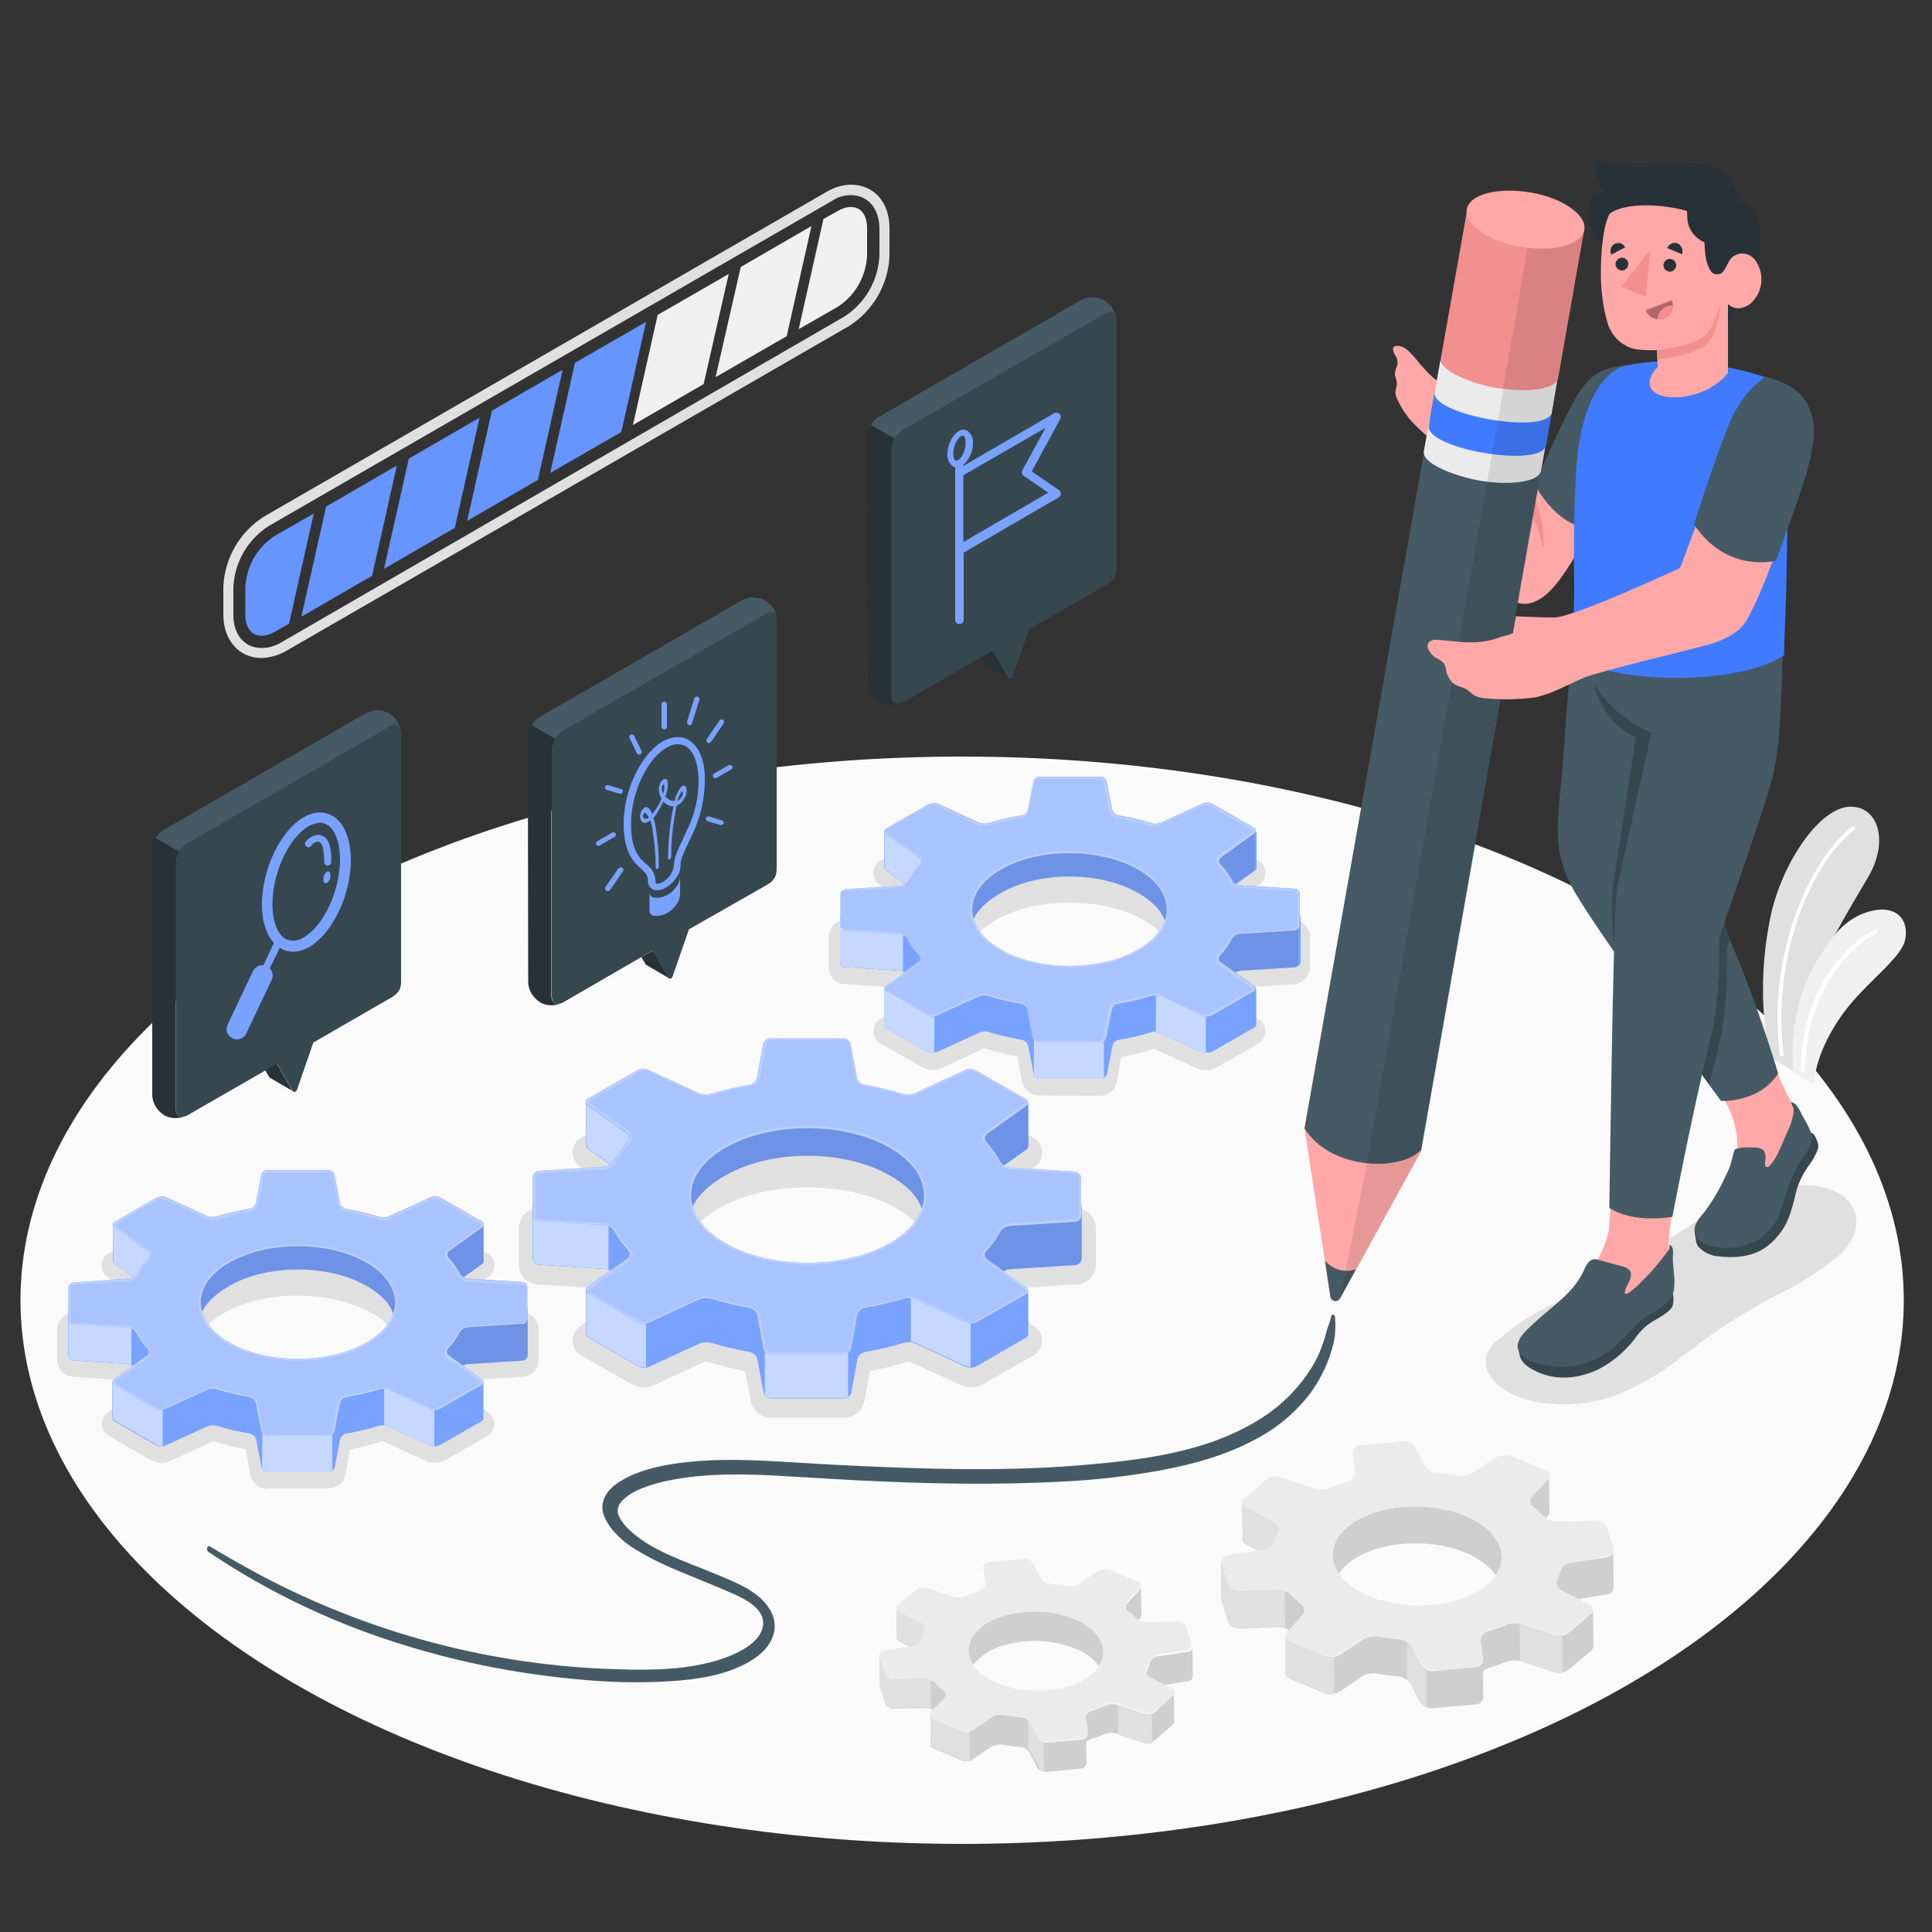 <?xml version="1.0" encoding="utf-8"?>
<!-- Generator: Adobe Illustrator 22.0.1, SVG Export Plug-In . SVG Version: 6.00 Build 0)  -->
<svg version="1.1" id="Layer_1" xmlns="http://www.w3.org/2000/svg" xmlns:xlink="http://www.w3.org/1999/xlink" x="0px" y="0px"
	 viewBox="0 0 500 500" style="enable-background:new 0 0 500 500;" xml:space="preserve">
<rect x="0" y="0" width="500" height="500" fill="#333333" stroke="none"/>
<style type="text/css">
	.st0{fill:#FAFAFA;}
	.st1{fill:#E0E0E0;}
	.st2{fill:#FFFFFF;}
	.st3{fill:#F0F0F0;}
	.st4{fill:#407BFF;}
	.st5{opacity:0.3;fill:#FFFFFF;enable-background:new    ;}
	.st6{opacity:0.1;enable-background:new    ;}
	.st7{opacity:0.7;}
	.st8{opacity:0.55;}
	.st9{opacity:0.2;}
	.st10{fill:#E6E6E6;}
	.st11{fill:#EBEBEB;}
	.st12{fill:#455A64;}
	.st13{fill:#FFA8A7;}
	.st14{fill:#37474F;}
	.st15{fill:#F28F8F;}
	.st16{fill:#263238;}
	.st17{fill:#B16668;}
</style>
<g id="freepik--Floor--inject-4">
	<ellipse id="freepik--floor--inject-4" class="st0" cx="249" cy="336.5" rx="243.7" ry="140.7"/>
</g>
<g id="freepik--Plants--inject-4">
	<g id="freepik--plants--inject-4">
		<path class="st1" d="M483.7,226.6c-2.2,3.8-5.4,9-8.4,14.6c-4.5,8.4-8.6,17.8-8,24.7v0.7l0,0l-0.5,10.6l-0.1,1.5l-2.5-1.5
			l-6.2-3.6c-2.3-11.5-2.3-23.3-0.1-34.8c2.4-13.9,12.2-29.2,20.4-30C485.8,208.2,489,217.2,483.7,226.6z"/>
		<path class="st2" d="M461.3,273.4c0.2-0.1,0.3-0.3,0.3-0.5c-3.2-25.8,7.4-49.6,18.2-58.1c0.2-0.2,0.3-0.5,0.1-0.7
			c-0.2-0.2-0.5-0.2-0.7-0.1c0,0,0,0,0,0c-11,8.7-21.8,32.9-18.6,59c0,0.3,0.3,0.5,0.5,0.4C461.2,273.4,461.2,273.4,461.3,273.4z"/>
		<path class="st3" d="M493.1,243c-0.9,5-9.9,10.9-15.9,19c-5.4,7.3-7.8,14.7-7.6,18.7l0,0l-3-1.7l-2.5-1.5
			c-1.4-18.3,5.4-28.9,11.2-36.1c1.7-2,3.9-3.7,6.4-4.8C489.6,233.4,494.1,237,493.1,243z"/>
		<path class="st2" d="M466.8,277.4c0.2-0.1,0.3-0.2,0.3-0.4c0.3-21,12.3-32.4,18.6-35.5c0.2-0.1,0.3-0.4,0.2-0.7
			c-0.1-0.2-0.4-0.3-0.7-0.2c0,0,0,0,0,0c-7,3.4-18.9,15-19.2,36.3c0,0.3,0.2,0.5,0.5,0.5c0,0,0,0,0,0
			C466.6,277.4,466.7,277.4,466.8,277.4z"/>
	</g>
</g>
<g id="freepik--Shadows--inject-4">
	<path id="freepik--Shadow--inject-4" class="st1" d="M69.2,385.3c-2.1,0-4-1.5-4.4-3.6l-1.2-6.6c-2.8-0.5-5.5-1.2-8.2-2h-0.2
		c-0.1,0-0.2,0-0.3,0l-10.8,5c-1.6,0.7-3.5,0.6-5-0.2l-10.8-6.2c-1.8-0.9-2.4-3.1-1.5-4.9c0.3-0.5,0.7-1,1.2-1.3l7-5.1
		c-0.8-1-1.5-2.1-2.2-3.2l-14-0.9c-2.2-0.2-4-2-4-4.3v-8c0-2.2,1.8-4.1,4-4.3l14-0.9c0.6-1.1,1.3-2.2,2.1-3.2l-7-5.1
		c-1.7-1.1-2.1-3.4-1-5c0.3-0.5,0.8-0.9,1.3-1.2l10.8-6.1c0.8-0.5,1.8-0.7,2.7-0.7c0.8,0,1.5,0.1,2.3,0.4l10.9,5h0.3h0.2
		c2.7-0.8,5.4-1.5,8.2-2l1.2-6.5c0.4-2.1,2.2-3.6,4.4-3.6H85c2.1,0,4,1.5,4.4,3.6l1.2,6.5c2.8,0.5,5.5,1.2,8.2,2H99
		c0.1,0,0.2,0,0.4,0l10.8-5c0.7-0.3,1.5-0.5,2.3-0.5c1,0,1.9,0.2,2.7,0.7l10.8,6.2c1.8,0.9,2.4,3.1,1.5,4.9c-0.3,0.5-0.7,1-1.2,1.3
		l-7,5.1c0.8,1,1.5,2.1,2.1,3.2l14,0.9c2.2,0.1,4,2,4,4.3v8c0,2.2-1.8,4.1-4,4.3l-14,0.9c-0.6,1.1-1.3,2.2-2.1,3.2l7,5.1
		c1.7,1.1,2.1,3.4,1,5c-0.3,0.5-0.8,0.9-1.3,1.2l-10.8,6.2c-1.5,0.8-3.4,0.9-5,0.2l-10.9-5c-0.1,0-0.2,0-0.3,0h-0.2
		c-2.7,0.8-5.4,1.5-8.2,2l-1.2,6.5c-0.4,2.1-2.3,3.6-4.4,3.6H69.2z M77.1,335.3c-7.3,0-14.2,1.6-19.3,4.6c-4.5,2.6-7,5.9-7,9.3
		s2.5,6.6,7,9.3c5.1,3,12,4.6,19.3,4.6s14.2-1.6,19.3-4.6c4.5-2.6,7-5.9,7-9.3s-2.5-6.6-7-9.3C91.3,337,84.4,335.3,77.1,335.3z"/>
	<path id="freepik--shadow--inject-4" class="st1" d="M268.9,283.5c-2.1,0-4-1.5-4.4-3.6l-1.2-6.5c-2.8-0.5-5.5-1.2-8.2-2h-0.2
		c-0.1,0-0.2,0-0.4,0l-10.8,5c-0.7,0.3-1.5,0.5-2.3,0.5c-1,0-1.9-0.2-2.7-0.7l-10.8-6.1c-1.1-0.6-1.8-1.7-1.9-3
		c0-1.3,0.6-2.5,1.6-3.2l7-5.1c-0.8-1-1.5-2.1-2.1-3.2l-14-0.9c-2.2-0.1-4-2-4-4.3v-8c0-2.3,1.8-4.1,4-4.3l14-0.9
		c0.6-1.1,1.3-2.2,2.1-3.2l-7-5.1c-1.7-1.1-2.1-3.4-1-5c0.3-0.5,0.8-0.9,1.3-1.2l10.7-6.2c0.8-0.5,1.8-0.7,2.8-0.7
		c0.8,0,1.5,0.2,2.3,0.5l10.9,5c0.1,0,0.2,0,0.3,0h0.2c2.7-0.8,5.4-1.5,8.2-2l1.2-6.6c0.4-2.1,2.2-3.6,4.4-3.6h15.8
		c2.1,0,4,1.5,4.4,3.6l1.2,6.6c2.8,0.5,5.5,1.2,8.2,2h0.1c0.1,0,0.2,0,0.4,0l10.8-5c0.7-0.3,1.5-0.5,2.3-0.5c1,0,1.9,0.2,2.7,0.7
		l10.8,6.2c1.8,0.9,2.4,3.1,1.5,4.9c-0.3,0.5-0.7,1-1.2,1.3l-7,5.1c0.8,1,1.5,2.1,2.1,3.2l14,0.9c2.2,0.2,4,2,4,4.3v8
		c0,2.2-1.8,4.1-4,4.3l-14,0.9c-0.6,1.1-1.3,2.2-2.1,3.2l7,5.1c1.7,1.1,2.1,3.4,1,5c-0.3,0.5-0.8,0.9-1.3,1.2l-10.8,6.2
		c-0.8,0.5-1.8,0.7-2.7,0.7c-0.8,0-1.5-0.2-2.3-0.5l-10.9-5h-0.3h-0.2c-2.7,0.8-5.4,1.5-8.2,2l-1.2,6.5c-0.4,2.1-2.2,3.6-4.4,3.6
		L268.9,283.5z M276.8,233.6c-7.3,0-14.2,1.6-19.3,4.6c-4.5,2.6-7,5.9-7,9.3s2.5,6.6,7,9.3c5.1,3,12,4.6,19.3,4.6s14.2-1.6,19.3-4.6
		c4.5-2.6,7-5.9,7-9.3s-2.5-6.6-7-9.3C291,235.2,284.1,233.6,276.8,233.6L276.8,233.6z"/>
	<path id="freepik--shadow--inject-4_1_" class="st1" d="M199.5,366.9c-2.5,0-4.7-1.8-5.2-4.3l-1.5-7.8c-3.3-0.6-6.6-1.4-9.8-2.4
		h-0.2c-0.1,0-0.3,0-0.4,0l-13,6c-0.8,0.4-1.8,0.6-2.7,0.6c-1.1,0-2.3-0.3-3.3-0.8l-12.9-7.4c-2.1-1.1-2.9-3.7-1.8-5.9
		c0.3-0.6,0.8-1.2,1.4-1.6l8.4-6c-1-1.2-1.8-2.5-2.6-3.8l-16.8-1.1c-2.7-0.2-4.8-2.4-4.8-5.1v-9.5c0-2.7,2.1-4.9,4.8-5.1l16.8-1.1
		c0.7-1.3,1.6-2.6,2.6-3.8l-8.4-6c-2-1.3-2.5-4-1.2-6c0.4-0.6,0.9-1.1,1.6-1.4l12.9-7.4c1-0.6,2.1-0.8,3.3-0.8
		c0.9,0,1.8,0.2,2.7,0.6l13,6c0,0,0.2,0,0.4,0h0.3c3.2-1,6.5-1.8,9.8-2.4l1.5-7.8c0.5-2.5,2.7-4.3,5.2-4.3h18.9
		c2.5,0,4.7,1.8,5.2,4.3l1.5,7.8c3.3,0.6,6.6,1.4,9.8,2.4h0.2c0.1,0,0.3,0,0.4,0l13-6c0.8-0.4,1.8-0.6,2.7-0.6
		c1.1,0,2.3,0.3,3.3,0.8l12.8,7.4c2.1,1.1,2.9,3.8,1.8,5.9c-0.3,0.6-0.8,1.2-1.4,1.5l-8.4,6c1,1.2,1.8,2.5,2.6,3.8l16.8,1.1
		c2.7,0.2,4.8,2.4,4.8,5.1v9.5c0,2.7-2.1,4.9-4.8,5.1l-16.8,1.1c-0.7,1.3-1.6,2.6-2.6,3.8l8.4,6.1c1.3,0.9,2,2.3,1.9,3.8
		c-0.1,1.5-1,2.9-2.3,3.6l-12.9,7.4c-1,0.6-2.1,0.8-3.3,0.8c-0.9,0-1.8-0.2-2.7-0.6l-13-6c0,0-0.2,0-0.4,0H235
		c-3.2,1-6.5,1.8-9.8,2.4l-1.5,7.8c-0.5,2.5-2.7,4.3-5.2,4.3H199.5z M209,307.3c-8.8,0-17,1.9-23.1,5.5c-5.4,3.1-8.4,7.1-8.4,11.1
		s3,7.9,8.4,11.1c6.1,3.5,14.3,5.5,23.1,5.5s17-1.9,23.1-5.5c5.4-3.1,8.4-7.1,8.4-11.1s-3-7.9-8.4-11.1
		C226,309.2,217.8,307.3,209,307.3z"/>
	<path id="freepik--shadow--inject-4_2_" class="st1" d="M458.8,335.7c-5.4,2.9-10.7,6.1-15.7,9.6c-2.6,1.7-4.7,3.5-7.2,5.3
		c-2.4,1.9-4.8,3.7-7.4,5.3c-8.6,5-15.5,8.3-27.5,7.4c-5.1-0.4-11.5-2.4-14.7-6.3c-1.2-1.4-1.9-3.2-1.8-5c0-1.9,1.3-3.6,2.7-4.9
		c3-2.6,6.3-5,9.7-6.9c4-2.4,9.9-5.2,14-7.2c7.8-3.8,13.1-7.2,20.3-11.9c10-6.5,21.6-14,34-14.3c3.3-0.3,6.6,0.2,9.6,1.5
		c2.5,1,4.4,3,5.3,5.5c0.7,2.5,0.3,5.2-1.2,7.5c-1.4,2.2-3.3,4.1-5.4,5.5C469,330.3,464,333.2,458.8,335.7z"/>
</g>
<g id="freepik--Gears--inject-4">
	<g id="freepik--Gear--inject-4">
		<path class="st4" d="M29.2,316.9v9.3l0,0c0,0.3,0.2,0.6,0.4,0.7l8.5,6.1c0.5,0.4,0.7,1.1,0.3,1.6c0,0.1-0.1,0.1-0.1,0.2
			c-1.3,1.4-2.3-0.4-3.1,1c-0.4,0.7-1.1,1.2-1.9,1.3L19,338c-0.7,0.1-1.3,0.7-1.3,1.4v11.2c0,0.8,0.6,1.4,1.3,1.5l14.3,0.9
			c0.8,0.1,1.5,0.6,1.9,1.3c0.4,0.8,1,1.6,1.5,2.3l-7.6,1.2v9.3l0,0c0,0.3,0.2,0.6,0.5,0.7l10.8,6.2c0.7,0.4,1.6,0.4,2.4,0.1l10.9-5
			c0.8-0.3,1.7-0.4,2.5-0.1c2.8,0.9,5.6,1.5,8.5,2c0.8,0.2,1.4,0.8,1.6,1.5l1.4,7.2c0.2,0.8,0.8,1.3,1.6,1.3H85
			c0.8,0,1.4-0.6,1.6-1.3l1.4-7.2c0.2-0.7,0.8-1.3,1.5-1.5c2.9-0.5,5.7-1.1,8.5-2c0.8-0.2,1.7-0.2,2.5,0.1l10.9,5
			c0.8,0.3,1.6,0.3,2.4-0.1l10.8-6.2c0.3-0.1,0.5-0.4,0.5-0.7l0,0v-9.3l-7.1-1.7c0.4-0.6,0.8-1.2,1.1-1.8c0.4-0.7,1.1-1.2,1.9-1.3
			l14.3-0.9c0.7-0.1,1.3-0.7,1.3-1.4v-11.2c0-0.8-0.6-1.4-1.3-1.4l-14.3,2.3c-0.8-0.1-1.5-0.6-1.9-1.3c-0.8-1.5-1.8-2.9-3-4.2
			c-0.4-0.4-0.5-1.2,0-1.6c0.1-0.1,0.1-0.1,0.2-0.1l8.5-6.1c0.3-0.2,0.4-0.4,0.4-0.7l0,0v-9.3l-11.3-0.8c-0.7-0.4-1.6-0.4-2.4-0.1
			l-8.5,3.9c-0.7,0.3-15.8-3.2-16-3.9l-0.4-2.4c-0.2-0.7-0.8-1.3-1.6-1.3H69.2c-0.8,0-1.4,0.6-1.6,1.3l-0.4,2.1
			c-0.1,0.7-17.3,4.9-18,4.6l-6.4-4.4c-0.8-0.3-1.6-0.3-2.4,0.1l-7.2-1.3L29.2,316.9z M94.9,332.8c9.8,5.7,9.4,13-0.4,18.7
			s-26,5.6-35.8-0.1s-9.2-12.9,0.6-18.6S85.1,327.1,94.9,332.8z"/>
		<path class="st5" d="M29.2,316.9v9.3l0,0c0,0.3,0.2,0.6,0.4,0.7l8.5,6.1c0.5,0.4,0.7,1.1,0.3,1.6c0,0.1-0.1,0.1-0.1,0.2
			c-1.3,1.4-2.3-0.4-3.1,1c-0.4,0.7-1.1,1.2-1.9,1.3L19,338c-0.7,0.1-1.3,0.7-1.3,1.4v11.2c0,0.8,0.6,1.4,1.3,1.5l14.3,0.9
			c0.8,0.1,1.5,0.6,1.9,1.3c0.4,0.8,1,1.6,1.5,2.3l-7.6,1.2v9.3l0,0c0,0.3,0.2,0.6,0.5,0.7l10.8,6.2c0.7,0.4,1.6,0.4,2.4,0.1l10.9-5
			c0.8-0.3,1.7-0.4,2.5-0.1c2.8,0.9,5.6,1.5,8.5,2c0.8,0.2,1.4,0.8,1.6,1.5l1.4,7.2c0.2,0.8,0.8,1.3,1.6,1.3H85
			c0.8,0,1.4-0.6,1.6-1.3l1.4-7.2c0.2-0.7,0.8-1.3,1.5-1.5c2.9-0.5,5.7-1.1,8.5-2c0.8-0.2,1.7-0.2,2.5,0.1l10.9,5
			c0.8,0.3,1.6,0.3,2.4-0.1l10.8-6.2c0.3-0.1,0.5-0.4,0.5-0.7l0,0v-9.3l-7.1-1.7c0.4-0.6,0.8-1.2,1.1-1.8c0.4-0.7,1.1-1.2,1.9-1.3
			l14.3-0.9c0.7-0.1,1.3-0.7,1.3-1.4v-11.2c0-0.8-0.6-1.4-1.3-1.4l-14.3,2.3c-0.8-0.1-1.5-0.6-1.9-1.3c-0.8-1.5-1.8-2.9-3-4.2
			c-0.4-0.4-0.5-1.2,0-1.6c0.1-0.1,0.1-0.1,0.2-0.1l8.5-6.1c0.3-0.2,0.4-0.4,0.4-0.7l0,0v-9.3l-11.3-0.8c-0.7-0.4-1.6-0.4-2.4-0.1
			l-10.9,5.1c-0.7,0.3-12.9-2.3-13.1-3l-0.8-4.4c-0.2-0.8-0.9-1.4-1.7-1.3H69.2c-0.8,0-1.4,0.6-1.6,1.3l-0.4,2.1
			c-0.1,0.7-15.8,4.2-16.5,3.9l-7.9-3.7c-0.8-0.3-1.6-0.3-2.4,0.1l-7.2-1.3L29.2,316.9z M94.9,332.8c9.8,5.7,9.4,13-0.4,18.7
			s-26,5.6-35.8-0.1s-9.2-12.9,0.6-18.6S85.1,327.1,94.9,332.8z"/>
		<path class="st6" d="M108.4,324.6l2.2,16.9l0.7,15l11.5-0.1l-5-0.2c0.4-0.6,0.8-1.2,1.1-1.8c0.4-0.7,1.1-1.2,1.9-1.3l14.3-0.9
			c0.7-0.1,1.3-0.7,1.3-1.4v-11.2c0-0.8-0.6-1.4-1.3-1.4l-14.3,2.3c-0.8-0.1-1.5-0.6-1.9-1.3c-0.8-1.5-1.8-2.9-3-4.2
			c-0.4-0.4-0.5-1.2,0-1.6c0.1-0.1,0.1-0.1,0.2-0.1l8.5-6.1c0.3-0.2,0.4-0.4,0.4-0.7l0,0v-9.3l-5.3-0.4L108.4,324.6z"/>
		<path class="st6" d="M101.8,340c-0.8-2.5-3-5-6.9-7.2c-9.8-5.7-25.8-5.7-35.6,0c-3.6,2.1-6,4.4-7,6.7c-1.3-4.5,1-9.3,7-12.7
			c9.8-5.7,25.8-5.7,35.6,0C101.1,330.4,103.4,335.4,101.8,340z"/>
		<path class="st4" d="M23.7,337.7L19,338c-0.7,0.1-1.3,0.7-1.3,1.4v11.2c0,0.8,0.6,1.4,1.3,1.5l14.3,0.9c0.2,0,0.5,0.1,0.7,0.2
			v-13.5L23.7,337.7z"/>
		<path class="st4" d="M99.4,368.9c0.4,0,0.7,0.1,1.1,0.3l10.9,5c0.3,0.1,0.7,0.2,1,0.2v-10.1l-13-7.6L99.4,368.9z"/>
		<path class="st4" d="M67.8,380.2c0.3,0.5,0.8,0.8,1.4,0.8H85c0.4,0,0.7-0.1,1-0.3v-11.1l-18.1-2L67.8,380.2z"/>
		<path class="st4" d="M42.1,374.3v-13l-9.6-5.5l-3.3,1.9v9.3l0,0c0,0.3,0.2,0.6,0.5,0.7l10.8,6.2C40.9,374.3,41.5,374.4,42.1,374.3
			z"/>
		<path class="st4" d="M29.2,316.9L29.2,316.9c0,0.3,0.2,0.6,0.4,0.7l8.5,6.1c0.5,0.3,0.7,1.1,0.3,1.6c0,0.1-0.1,0.1-0.1,0.2
			c-0.9,0.9-2.5,4.5-3.7,5l-4.9-3.5c-0.3-0.1-0.4-0.4-0.4-0.7l0,0L29.2,316.9z"/>
		<g class="st7">
			<path class="st2" d="M23.7,337.7L19,338c-0.7,0.1-1.3,0.7-1.3,1.4v11.2c0,0.8,0.6,1.4,1.3,1.5l14.3,0.9c0.2,0,0.5,0.1,0.7,0.2
				v-13.5L23.7,337.7z"/>
			<path class="st2" d="M33.5,352.5v-12.3l-9.8-1.9l-4.7,0.3c-0.5,0-0.8,0.4-0.9,0.9v11.2c0,0.5,0.4,0.9,0.9,0.9l14.3,0.9
				L33.5,352.5z"/>
			<path class="st2" d="M99.4,368.9c0.4,0,0.7,0.1,1.1,0.3l10.9,5c0.3,0.1,0.7,0.2,1,0.2v-10.1l-13-7.6L99.4,368.9z"/>
			<path class="st2" d="M111.8,373.7v-9.2l-11.9-7v10.9c0.3,0,0.5,0.1,0.8,0.2l10.9,5L111.8,373.7z"/>
			<path class="st2" d="M67.8,380.2c0.3,0.5,0.8,0.8,1.4,0.8H85c0.4,0,0.7-0.1,1-0.3v-11.1l-18.1-2L67.8,380.2z"/>
			<path class="st2" d="M42.1,374.3v-13l-9.6-5.5l-3.3,1.9v9.3l0,0c0,0.3,0.2,0.6,0.5,0.7l10.8,6.2
				C40.9,374.3,41.5,374.4,42.1,374.3z"/>
			<path class="st2" d="M41.6,373.8v-12.1l-9-5.2l-2.8,1.6v9c0,0.1,0.1,0.2,0.2,0.3l10.8,6.2C41,373.7,41.3,373.8,41.6,373.8z"/>
			<path class="st2" d="M29.2,316.9L29.2,316.9c0,0.3,0.2,0.6,0.4,0.7l8.5,6.1c0.5,0.3,0.7,1.1,0.3,1.6c0,0.1-0.1,0.1-0.1,0.2
				c-0.9,0.9-2.6,4.6-3.7,5l-4.9-3.5c-0.3-0.1-0.4-0.4-0.4-0.7l0,0L29.2,316.9z"/>
			<path class="st2" d="M34.6,329.9c0.8-0.9,1.4-1.8,2-2.8c0.4-0.7,0.8-1.3,1.3-1.9c0.1-0.1,0.2-0.3,0.2-0.5c0-0.2-0.1-0.3-0.3-0.4
				l-8.1-5.8v7l0,0v0.9c0,0.1,0.1,0.2,0.2,0.3L34.6,329.9z"/>
		</g>
		<path class="st4" d="M40.4,310l-10.8,6.2c-0.4,0.2-0.6,0.6-0.4,1c0.1,0.2,0.2,0.3,0.4,0.4l8.5,6.1c0.5,0.4,0.7,1.1,0.3,1.6
			c0,0.1-0.1,0.1-0.1,0.2c-1.2,1.3-2.2,2.7-3,4.2c-0.4,0.7-1.2,1.2-2,1.2L19,331.9c-0.7,0.1-1.3,0.7-1.3,1.4v8
			c0,0.7,0.6,1.4,1.3,1.4l14.3,0.9c0.8,0.1,1.5,0.6,1.9,1.3c0.8,1.5,1.8,2.9,3,4.2c0.4,0.4,0.4,1.2,0,1.6c-0.1,0.1-0.1,0.1-0.2,0.1
			l-8.5,6.1c-0.4,0.2-0.5,0.7-0.3,1.1c0.1,0.2,0.2,0.3,0.4,0.4l10.7,6.2c0.7,0.4,1.6,0.4,2.4,0.1l10.9-5c0.8-0.3,1.7-0.4,2.5-0.1
			c2.8,0.9,5.6,1.5,8.5,2c0.8,0.2,1.4,0.8,1.6,1.5l1.4,7.2c0.2,0.7,0.8,1.3,1.6,1.3H85c0.8,0,1.4-0.6,1.6-1.3l1.4-7.2
			c0.2-0.8,0.8-1.4,1.6-1.5c2.9-0.5,5.7-1.1,8.5-2c0.8-0.2,1.7-0.2,2.5,0.1l10.9,5c0.8,0.3,1.6,0.3,2.4-0.1l10.8-6.2
			c0.4-0.2,0.6-0.6,0.5-1c-0.1-0.2-0.2-0.3-0.4-0.4l-8.6-6.2c-0.5-0.3-0.7-1.1-0.3-1.6c0-0.1,0.1-0.1,0.1-0.2c1.2-1.3,2.2-2.7,3-4.2
			c0.4-0.7,1.1-1.2,1.9-1.3l14.3-0.9c0.7-0.1,1.3-0.7,1.3-1.4v-8c0-0.8-0.6-1.4-1.3-1.4l-14.2-0.9c-0.8-0.1-1.5-0.6-1.9-1.3
			c-0.8-1.5-1.8-2.9-3-4.2c-0.4-0.4-0.4-1.2,0-1.6c0.1-0.1,0.1-0.1,0.2-0.1l8.5-6.1c0.4-0.2,0.5-0.7,0.3-1.1
			c-0.1-0.2-0.2-0.3-0.4-0.4l-10.8-6.2c-0.7-0.4-1.6-0.4-2.4-0.1l-10.9,5c-0.8,0.3-1.7,0.4-2.5,0.1c-2.8-0.9-5.6-1.5-8.5-2
			c-0.8-0.2-1.4-0.8-1.6-1.5l-1.4-7.2c-0.1-0.8-0.8-1.3-1.6-1.4H69.2c-0.8,0-1.4,0.6-1.6,1.3l-1.4,7.2c-0.2,0.8-0.8,1.4-1.6,1.5
			c-2.9,0.5-5.7,1.1-8.5,2c-0.8,0.2-1.7,0.2-2.5-0.1l-10.9-5C42,309.5,41.1,309.6,40.4,310z M94.9,326.8c9.8,5.7,9.8,14.9,0,20.6
			s-25.8,5.7-35.6,0s-9.8-14.9,0-20.6S85.1,321.1,94.9,326.8L94.9,326.8z"/>
		<g class="st8">
			<path class="st2" d="M40.4,310l-10.8,6.2c-0.4,0.2-0.6,0.6-0.4,1c0.1,0.2,0.2,0.3,0.4,0.4l8.5,6.1c0.5,0.4,0.7,1.1,0.3,1.6
				c0,0.1-0.1,0.1-0.1,0.2c-1.2,1.3-2.2,2.7-3,4.2c-0.4,0.7-1.2,1.2-2,1.2L19,331.9c-0.7,0.1-1.3,0.7-1.3,1.4v8
				c0,0.7,0.6,1.4,1.3,1.4l14.3,0.9c0.8,0.1,1.5,0.6,1.9,1.3c0.8,1.5,1.8,2.9,3,4.2c0.4,0.4,0.4,1.2,0,1.6c-0.1,0.1-0.1,0.1-0.2,0.1
				l-8.5,6.1c-0.4,0.2-0.5,0.7-0.3,1.1c0.1,0.2,0.2,0.3,0.4,0.4l10.7,6.2c0.7,0.4,1.6,0.4,2.4,0.1l10.9-5c0.8-0.3,1.7-0.4,2.5-0.1
				c2.8,0.9,5.6,1.5,8.5,2c0.8,0.2,1.4,0.8,1.6,1.5l1.4,7.2c0.2,0.7,0.8,1.3,1.6,1.3H85c0.8,0,1.4-0.6,1.6-1.3l1.4-7.2
				c0.2-0.8,0.8-1.4,1.6-1.5c2.9-0.5,5.7-1.1,8.5-2c0.8-0.2,1.7-0.2,2.5,0.1l10.9,5c0.8,0.3,1.6,0.3,2.4-0.1l10.8-6.2
				c0.4-0.2,0.6-0.6,0.5-1c-0.1-0.2-0.2-0.3-0.4-0.4l-8.6-6.2c-0.5-0.3-0.7-1.1-0.3-1.6c0-0.1,0.1-0.1,0.1-0.2
				c1.2-1.3,2.2-2.7,3-4.2c0.4-0.7,1.1-1.2,1.9-1.3l14.3-0.9c0.7-0.1,1.3-0.7,1.3-1.4v-8c0-0.8-0.6-1.4-1.3-1.4l-14.2-0.9
				c-0.8-0.1-1.5-0.6-1.9-1.3c-0.8-1.5-1.8-2.9-3-4.2c-0.4-0.4-0.4-1.2,0-1.6c0.1-0.1,0.1-0.1,0.2-0.1l8.5-6.1
				c0.4-0.2,0.5-0.7,0.3-1.1c-0.1-0.2-0.2-0.3-0.4-0.4l-10.8-6.2c-0.7-0.4-1.6-0.4-2.4-0.1l-10.9,5c-0.8,0.3-1.7,0.4-2.5,0.1
				c-2.8-0.9-5.6-1.5-8.5-2c-0.8-0.2-1.4-0.8-1.6-1.5l-1.4-7.2c-0.1-0.8-0.8-1.3-1.6-1.4H69.2c-0.8,0-1.4,0.6-1.6,1.3l-1.4,7.2
				c-0.2,0.8-0.8,1.4-1.6,1.5c-2.9,0.5-5.7,1.1-8.5,2c-0.8,0.2-1.7,0.2-2.5-0.1l-10.9-5C42,309.5,41.1,309.6,40.4,310z M94.9,326.8
				c9.8,5.7,9.8,14.9,0,20.6s-25.8,5.7-35.6,0s-9.8-14.9,0-20.6S85.1,321.1,94.9,326.8L94.9,326.8z"/>
		</g>
		<g class="st9">
			<path class="st2" d="M95.1,326.4c-10-5.8-26.2-5.8-36.1,0c-4.9,2.8-7.6,6.6-7.6,10.7s2.7,7.9,7.6,10.7c10,5.8,26.2,5.8,36.1,0
				c4.9-2.8,7.6-6.6,7.6-10.7c0-1.7-0.5-3.4-1.4-4.9C99.9,329.8,97.7,327.7,95.1,326.4z M94.9,347.4c-9.8,5.7-25.8,5.7-35.6,0
				s-9.8-14.9,0-20.6s25.8-5.7,35.6,0S104.7,341.7,94.9,347.4L94.9,347.4z"/>
			<path class="st2" d="M136.5,341.4v-8c0-0.8-0.6-1.4-1.3-1.4l-14.3-0.9c-0.8-0.1-1.5-0.6-1.9-1.3c-0.8-1.5-1.8-2.9-3-4.2
				c-0.4-0.4-0.4-1.2,0-1.6c0.1-0.1,0.1-0.1,0.2-0.1l8.5-6.1c0.4-0.2,0.5-0.7,0.3-1.1c-0.1-0.2-0.2-0.3-0.4-0.4l-10.8-6.2
				c-0.7-0.4-1.6-0.4-2.4-0.1l-10.9,5c-0.8,0.3-1.7,0.4-2.5,0.1c-2.8-0.9-5.6-1.5-8.5-2c-0.8-0.2-1.4-0.8-1.6-1.5l-1.4-7.2
				c-0.1-0.8-0.8-1.3-1.6-1.4H69.2c-0.8,0-1.4,0.6-1.6,1.3l-1.4,7.2c-0.2,0.8-0.8,1.4-1.6,1.5c-2.9,0.5-5.7,1.1-8.5,2
				c-0.8,0.2-1.7,0.2-2.5-0.1l-10.9-5c-0.8-0.3-1.6-0.3-2.4,0.1l-10.8,6.2c-0.4,0.2-0.6,0.6-0.4,1c0.1,0.2,0.2,0.3,0.4,0.4l8.5,6.1
				c0.5,0.4,0.7,1.1,0.3,1.6c0,0.1-0.1,0.1-0.1,0.2c-1.2,1.3-2.2,2.7-3,4.2c-0.4,0.7-1.2,1.2-2,1.3L19,331.9
				c-0.7,0.1-1.3,0.7-1.3,1.4v8c0,0.7,0.6,1.4,1.3,1.4l14.3,0.9c0.8,0.1,1.5,0.6,1.9,1.3c0.8,1.5,1.8,2.9,3,4.2
				c0.4,0.4,0.4,1.2,0,1.6c-0.1,0.1-0.1,0.1-0.2,0.1l-8.5,6.1c-0.4,0.2-0.5,0.7-0.3,1.1c0.1,0.2,0.2,0.3,0.4,0.4l10.7,6.2
				c0.7,0.4,1.6,0.4,2.4,0.1l10.9-5c0.8-0.3,1.7-0.4,2.5-0.1c2.8,0.9,5.6,1.5,8.5,2c0.8,0.2,1.4,0.8,1.6,1.5l1.4,7.2
				c0.2,0.7,0.8,1.3,1.6,1.3H85c0.8,0,1.4-0.6,1.6-1.3l1.4-7.2c0.2-0.8,0.8-1.4,1.6-1.5c2.9-0.5,5.7-1.1,8.5-2
				c0.8-0.2,1.7-0.2,2.5,0.1l10.9,5c0.8,0.3,1.6,0.3,2.4-0.1l10.8-6.2c0.4-0.2,0.6-0.6,0.5-1c-0.1-0.2-0.2-0.3-0.4-0.4l-8.6-6.2
				c-0.5-0.3-0.7-1.1-0.3-1.6c0-0.1,0.1-0.1,0.1-0.2c1.2-1.3,2.2-2.7,3-4.2c0.4-0.7,1.1-1.2,1.9-1.3l14.3-0.9
				C135.9,342.8,136.5,342.1,136.5,341.4z M135.2,342.3l-14.3,0.9c-1,0.1-1.9,0.7-2.4,1.6c-0.8,1.5-1.8,2.9-3,4.1
				c-0.3,0.4-0.5,0.9-0.5,1.4c0,0.2,0.1,0.4,0.2,0.6c0.1,0.2,0.3,0.4,0.5,0.5l8.5,6.1c0.1,0.1,0.2,0.2,0.2,0.3
				c0,0.1-0.1,0.2-0.2,0.3l-10.8,6.2c-0.6,0.3-1.3,0.3-1.9,0.1l-10.9-5c-0.9-0.4-1.9-0.4-2.9-0.2c-2.7,0.9-5.6,1.5-8.4,2
				c-1,0.2-1.8,1-2,2l-1.4,7.2c-0.1,0.5-0.6,0.9-1.1,0.9H69.2c-0.5,0-1-0.4-1.1-0.9l-1.4-7.2c-0.2-1-1-1.7-2-2
				c-2.8-0.5-5.6-1.1-8.4-2c-0.9-0.3-2-0.2-2.9,0.2l-10.9,5c-0.6,0.2-1.3,0.2-1.9-0.1l-10.8-6.2c-0.1-0.1-0.2-0.2-0.2-0.3
				c0-0.1,0.1-0.2,0.2-0.3l8.5-6.1c0.4-0.3,0.7-0.7,0.7-1.2c0-0.5-0.1-1-0.5-1.4c-1.2-1.2-2.2-2.6-3-4.1c-0.5-0.9-1.4-1.5-2.4-1.6
				L19,342.3c-0.5,0-0.8-0.4-0.8-0.9v-8c0-0.5,0.4-0.9,0.8-0.9l14.3-0.9c1-0.1,1.9-0.7,2.4-1.5c0.8-1.5,1.8-2.9,3-4.1
				c0.3-0.4,0.5-0.9,0.5-1.4c-0.1-0.5-0.3-0.9-0.7-1.2l-8.5-6.1c-0.1-0.1-0.2-0.2-0.2-0.3c0-0.1,0.1-0.2,0.2-0.3l10.7-6.2
				c0.6-0.3,1.3-0.3,1.9-0.1l10.9,5c0.9,0.4,1.9,0.4,2.9,0.2c2.8-0.8,5.6-1.5,8.4-2c1-0.2,1.8-1,2-2l1.4-7.2
				c0.1-0.5,0.6-0.9,1.1-0.9H85c0.5,0,1,0.4,1.1,0.9l1.4,7.2c0.2,1,1,1.7,2,2c2.8,0.5,5.6,1.2,8.4,2c0.9,0.3,2,0.2,2.9-0.2l10.9-5
				c0.6-0.2,1.3-0.2,1.9,0.1l10.8,6.2c0.2,0.1,0.2,0.2,0.2,0.3c0,0.1-0.1,0.2-0.2,0.3l-8.5,6.1c-0.4,0.3-0.7,0.7-0.7,1.2
				c0,0.5,0.1,1,0.5,1.4c1.2,1.2,2.2,2.6,3,4.1c0.5,0.9,1.4,1.4,2.4,1.6l14.3,0.9c0.5,0,0.8,0.4,0.8,0.9v8
				C136,341.8,135.6,342.2,135.2,342.3L135.2,342.3z"/>
		</g>
	</g>
	<g id="freepik--gear--inject-4">
		<path class="st4" d="M228.9,215.2v9.3l0,0c0,0.3,0.2,0.6,0.4,0.7l8.5,6.1c0.5,0.4,0.6,1.1,0.3,1.6c0,0.1-0.1,0.1-0.1,0.2
			c-1.2,1.4-2.3-0.4-3.1,1c-0.4,0.7-1.1,1.2-1.9,1.3l-14.3,0.9c-0.7,0.1-1.3,0.7-1.3,1.4v11.2c0,0.8,0.6,1.4,1.3,1.4l14.3,0.9
			c0.8,0.1,1.5,0.6,1.9,1.3c0.4,0.8,0.9,1.6,1.5,2.3l-7.5,1.1v9.3l0,0c0,0.3,0.2,0.6,0.5,0.7l10.8,6.2c0.7,0.4,1.6,0.4,2.4,0.1
			l10.9-5c0.8-0.3,1.7-0.4,2.5-0.1c2.8,0.9,5.6,1.5,8.5,2c0.8,0.2,1.4,0.8,1.6,1.5l1.4,7.2c0.2,0.8,0.8,1.3,1.6,1.3h15.8
			c0.8,0,1.4-0.6,1.6-1.3l1.4-7.2c0.2-0.8,0.8-1.4,1.6-1.5c2.9-0.5,5.7-1.1,8.5-2c0.8-0.2,1.7-0.2,2.5,0.1l10.9,5
			c0.8,0.3,1.6,0.3,2.4-0.1l10.8-6.2c0.3-0.1,0.5-0.4,0.5-0.7l0,0V256l-7.1-1.7c0.4-0.6,0.8-1.2,1.1-1.8c0.4-0.7,1.1-1.2,1.9-1.3
			l14.3-0.9c0.7-0.1,1.3-0.7,1.3-1.4v-11.2c0-0.8-0.6-1.4-1.3-1.4l-14.3,2.3c-0.8-0.1-1.5-0.6-1.9-1.3c-0.8-1.5-1.9-2.9-3-4.2
			c-0.4-0.4-0.4-1.2,0-1.6c0.1-0.1,0.1-0.1,0.2-0.1l8.5-6.1c0.3-0.2,0.4-0.4,0.4-0.7l0,0v-9.3l-11.3-0.8c-0.7-0.4-1.6-0.4-2.4-0.1
			l-8.4,3.9c-0.7,0.3-15.8-3.2-16-3.9l-0.4-2.4c-0.2-0.8-0.8-1.3-1.6-1.3h-15.8c-0.8,0-1.4,0.6-1.6,1.3l-0.4,2.1
			c-0.1,0.7-17.3,4.9-18,4.6l-6.4-4.4c-0.8-0.3-1.6-0.3-2.4,0.1l-7.2-1.3L228.9,215.2z M294.6,231.1c9.8,5.7,9.4,13-0.4,18.7
			s-26,5.6-35.8-0.1s-9.2-12.9,0.6-18.6C268.8,225.4,284.7,225.4,294.6,231.1L294.6,231.1z"/>
		<path class="st5" d="M228.9,215.2v9.3l0,0c0,0.3,0.2,0.6,0.4,0.7l8.5,6.1c0.5,0.4,0.6,1.1,0.3,1.6c0,0.1-0.1,0.1-0.1,0.2
			c-1.2,1.4-2.3-0.4-3.1,1c-0.4,0.7-1.1,1.2-1.9,1.3l-14.3,0.9c-0.7,0.1-1.3,0.7-1.3,1.4v11.2c0,0.8,0.6,1.4,1.3,1.4l14.3,0.9
			c0.8,0.1,1.5,0.6,1.9,1.3c0.4,0.8,0.9,1.6,1.5,2.3l-7.5,1.1v9.3l0,0c0,0.3,0.2,0.6,0.5,0.7l10.8,6.2c0.7,0.4,1.6,0.4,2.4,0.1
			l10.9-5c0.8-0.3,1.7-0.4,2.5-0.1c2.8,0.9,5.6,1.5,8.5,2c0.8,0.2,1.4,0.8,1.6,1.5l1.4,7.2c0.2,0.8,0.8,1.3,1.6,1.3h15.8
			c0.8,0,1.4-0.6,1.6-1.3l1.4-7.2c0.2-0.8,0.8-1.4,1.6-1.5c2.9-0.5,5.7-1.1,8.5-2c0.8-0.2,1.7-0.2,2.5,0.1l10.9,5
			c0.8,0.3,1.6,0.3,2.4-0.1l10.8-6.2c0.3-0.1,0.5-0.4,0.5-0.7l0,0V256l-7.1-1.7c0.4-0.6,0.8-1.2,1.1-1.8c0.4-0.7,1.1-1.2,1.9-1.3
			l14.3-0.9c0.7-0.1,1.3-0.7,1.3-1.4v-11.2c0-0.8-0.6-1.4-1.3-1.4l-14.3,2.3c-0.8-0.1-1.5-0.6-1.9-1.3c-0.8-1.5-1.9-2.9-3-4.2
			c-0.4-0.4-0.4-1.2,0-1.6c0.1-0.1,0.1-0.1,0.2-0.1l8.5-6.1c0.3-0.2,0.4-0.4,0.4-0.7l0,0v-9.3l-11.3-0.8c-0.7-0.4-1.6-0.4-2.4-0.1
			l-10.9,5.1c-0.7,0.3-12.9-2.3-13.1-3l-0.8-4.4c-0.2-0.8-0.8-1.3-1.6-1.3h-15.8c-0.8,0-1.4,0.6-1.6,1.3l-0.4,2.1
			c-0.1,0.7-15.8,4.2-16.5,3.9l-7.9-3.7c-0.8-0.3-1.6-0.3-2.4,0.1l-7.2-1.3L228.9,215.2z M294.6,231.1c9.8,5.7,9.4,13-0.4,18.7
			s-26,5.6-35.8-0.1s-9.2-12.9,0.6-18.6C268.8,225.4,284.7,225.4,294.6,231.1L294.6,231.1z"/>
		<path class="st6" d="M308.1,222.8l2.1,16.9l0.7,15l11.5-0.1l-5-0.2c0.4-0.6,0.8-1.2,1.1-1.8c0.4-0.7,1.1-1.2,1.9-1.3l14.3-0.9
			c0.7-0.1,1.3-0.7,1.3-1.4v-11.2c0-0.8-0.6-1.4-1.3-1.4l-14.3,2.3c-0.8-0.1-1.5-0.6-1.9-1.3c-0.8-1.5-1.9-2.9-3-4.2
			c-0.4-0.4-0.4-1.2,0-1.6c0.1-0.1,0.1-0.1,0.2-0.1l8.5-6.1c0.3-0.2,0.4-0.4,0.4-0.7l0,0v-9.3l-5.3-0.4L308.1,222.8z"/>
		<path class="st6" d="M301.4,238.3c-0.8-2.5-3-5-6.9-7.2c-9.8-5.7-25.8-5.7-35.6,0c-3.6,2.1-6,4.4-7,6.7c-1.3-4.5,1-9.3,7-12.7
			c9.8-5.7,25.8-5.7,35.6,0C300.8,228.6,303.1,233.6,301.4,238.3z"/>
		<path class="st4" d="M223.4,236l-4.7,0.3c-0.7,0.1-1.3,0.7-1.3,1.4v11.2c0,0.8,0.6,1.4,1.3,1.4l14.3,0.9c0.2,0,0.5,0.1,0.7,0.2
			V238L223.4,236z"/>
		<path class="st4" d="M299.1,267.1c0.4,0,0.7,0.1,1.1,0.3l10.9,5c0.3,0.1,0.7,0.2,1,0.2v-10.1l-12.9-7.6L299.1,267.1z"/>
		<path class="st4" d="M267.5,278.4c0.3,0.5,0.8,0.8,1.4,0.8h15.8c0.4,0,0.7-0.1,1-0.3v-11.1l-18.1-2L267.5,278.4z"/>
		<path class="st4" d="M241.8,272.6v-12.9l-9.6-5.5l-3.4,1.9v9.3l0,0c0,0.3,0.2,0.6,0.5,0.7l10.8,6.2
			C240.6,272.5,241.2,272.6,241.8,272.6z"/>
		<path class="st4" d="M228.9,215.2L228.9,215.2c0,0.3,0.2,0.6,0.4,0.7l8.5,6.1c0.5,0.3,0.7,1.1,0.3,1.6c0,0.1-0.1,0.1-0.1,0.2
			c-0.9,0.9-2.5,4.5-3.7,5l-4.9-3.6c-0.3-0.1-0.4-0.4-0.4-0.7l0,0L228.9,215.2z"/>
		<g class="st7">
			<path class="st2" d="M223.4,236l-4.7,0.3c-0.7,0.1-1.3,0.7-1.3,1.4v11.2c0,0.8,0.6,1.4,1.3,1.4l14.3,0.9c0.2,0,0.5,0.1,0.7,0.2
				V238L223.4,236z"/>
			<path class="st2" d="M233.2,250.7v-12.3l-9.8-1.9l-4.7,0.3c-0.5,0-0.8,0.4-0.8,0.9v11.2c0,0.5,0.4,0.9,0.9,0.9l14.3,0.9
				L233.2,250.7z"/>
			<path class="st2" d="M299.1,267.1c0.4,0,0.7,0.1,1.1,0.3l10.9,5c0.3,0.1,0.7,0.2,1,0.2v-10.1l-12.9-7.6L299.1,267.1z"/>
			<path class="st2" d="M311.5,272v-9.2l-11.9-7v10.9c0.3,0,0.5,0.1,0.8,0.2l10.9,5C311.4,271.9,311.4,272,311.5,272z"/>
			<path class="st2" d="M267.5,278.4c0.3,0.5,0.8,0.8,1.4,0.8h15.8c0.4,0,0.7-0.1,1-0.3v-11.1l-18.1-2L267.5,278.4z"/>
			<path class="st2" d="M241.8,272.6v-12.9l-9.6-5.5l-3.4,1.9v9.3l0,0c0,0.3,0.2,0.6,0.5,0.7l10.8,6.2
				C240.6,272.5,241.2,272.6,241.8,272.6z"/>
			<path class="st2" d="M241.3,272.1v-12.1l-9.1-5.2l-2.8,1.6v9c0,0.1,0.1,0.2,0.2,0.3l10.8,6.2C240.6,271.9,240.9,272,241.3,272.1z
				"/>
			<path class="st2" d="M228.9,215.2L228.9,215.2c0,0.3,0.2,0.6,0.4,0.7l8.5,6.1c0.5,0.3,0.7,1.1,0.3,1.6c0,0.1-0.1,0.1-0.1,0.2
				c-0.9,0.9-2.6,4.6-3.7,5l-4.9-3.6c-0.3-0.1-0.4-0.4-0.4-0.7l0,0L228.9,215.2z"/>
			<path class="st2" d="M234.3,228.1c0.8-0.9,1.4-1.8,2-2.8c0.4-0.7,0.8-1.3,1.3-1.9c0.1-0.1,0.2-0.3,0.2-0.5c0-0.2-0.1-0.3-0.3-0.4
				l-8.1-5.8v7l0,0v0.9c0,0.1,0.1,0.2,0.2,0.3L234.3,228.1z"/>
		</g>
		<path class="st4" d="M240.1,208.2l-10.8,6.2c-0.4,0.2-0.6,0.6-0.4,1c0.1,0.2,0.2,0.3,0.4,0.4l8.5,6.1c0.5,0.4,0.7,1.1,0.3,1.6
			c0,0.1-0.1,0.1-0.1,0.2c-1.2,1.3-2.2,2.7-3,4.2c-0.4,0.7-1.1,1.2-1.9,1.3l-14.3,0.9c-0.7,0.1-1.3,0.7-1.3,1.4v8
			c0,0.8,0.6,1.4,1.3,1.4l14.3,0.9c0.8,0.1,1.5,0.6,1.9,1.3c0.8,1.5,1.8,2.9,3,4.2c0.4,0.4,0.4,1.2,0,1.6c-0.1,0.1-0.1,0.1-0.2,0.1
			l-8.5,6.1c-0.4,0.2-0.5,0.7-0.3,1.1c0.1,0.2,0.2,0.3,0.4,0.4l10.7,6.2c0.7,0.4,1.6,0.4,2.4,0.1l10.9-5c0.8-0.3,1.7-0.4,2.5-0.1
			c2.8,0.9,5.6,1.5,8.5,2c0.8,0.2,1.4,0.8,1.6,1.5l1.4,7.2c0.2,0.7,0.8,1.3,1.6,1.3h15.8c0.8,0,1.4-0.6,1.6-1.3l1.4-7.2
			c0.2-0.8,0.8-1.4,1.6-1.5c2.9-0.5,5.7-1.1,8.5-2c0.8-0.2,1.7-0.2,2.5,0.1l10.9,5c0.8,0.3,1.6,0.3,2.4-0.1l10.8-6.2
			c0.4-0.2,0.6-0.6,0.4-1.1c-0.1-0.2-0.2-0.3-0.4-0.4l-8.5-6.1c-0.5-0.3-0.7-1-0.3-1.6c0-0.1,0.1-0.1,0.2-0.2c1.2-1.3,2.2-2.7,3-4.2
			c0.4-0.7,1.1-1.2,1.9-1.3l14.3-0.9c0.7-0.1,1.3-0.7,1.3-1.4v-8c0-0.8-0.6-1.4-1.3-1.4l-14.3-0.9c-0.8-0.1-1.5-0.6-1.9-1.3
			c-0.8-1.5-1.8-2.9-3-4.2c-0.4-0.4-0.5-1.2,0-1.6c0.1-0.1,0.1-0.1,0.2-0.2l8.5-6.1c0.4-0.2,0.5-0.7,0.3-1.1
			c-0.1-0.2-0.2-0.3-0.4-0.4l-10.8-6.2c-0.7-0.4-1.6-0.4-2.4-0.1l-10.9,5c-0.8,0.3-1.7,0.4-2.5,0.1c-2.8-0.9-5.6-1.5-8.5-2
			c-0.8-0.2-1.4-0.8-1.6-1.5l-1.4-7.2c-0.2-0.8-0.8-1.3-1.6-1.3h-15.8c-0.8,0-1.4,0.6-1.6,1.3l-1.4,7.2c-0.2,0.8-0.8,1.4-1.6,1.5
			c-2.9,0.5-5.7,1.1-8.5,2c-0.8,0.2-1.7,0.2-2.5-0.1l-10.9-5C241.7,207.8,240.8,207.9,240.1,208.2z M294.6,225.1
			c9.8,5.7,9.8,14.9,0,20.6s-25.8,5.7-35.6,0s-9.8-14.9,0-20.6C268.8,219.4,284.7,219.4,294.6,225.1z"/>
		<g class="st8">
			<path class="st2" d="M240.1,208.2l-10.8,6.2c-0.4,0.2-0.6,0.6-0.4,1c0.1,0.2,0.2,0.3,0.4,0.4l8.5,6.1c0.5,0.4,0.7,1.1,0.3,1.6
				c0,0.1-0.1,0.1-0.1,0.2c-1.2,1.3-2.2,2.7-3,4.2c-0.4,0.7-1.1,1.2-1.9,1.3l-14.3,0.9c-0.7,0.1-1.3,0.7-1.3,1.4v8
				c0,0.8,0.6,1.4,1.3,1.4l14.3,0.9c0.8,0.1,1.5,0.6,1.9,1.3c0.8,1.5,1.8,2.9,3,4.2c0.4,0.4,0.4,1.2,0,1.6c-0.1,0.1-0.1,0.1-0.2,0.1
				l-8.5,6.1c-0.4,0.2-0.5,0.7-0.3,1.1c0.1,0.2,0.2,0.3,0.4,0.4l10.7,6.2c0.7,0.4,1.6,0.4,2.4,0.1l10.9-5c0.8-0.3,1.7-0.4,2.5-0.1
				c2.8,0.9,5.6,1.5,8.5,2c0.8,0.2,1.4,0.8,1.6,1.5l1.4,7.2c0.2,0.7,0.8,1.3,1.6,1.3h15.8c0.8,0,1.4-0.6,1.6-1.3l1.4-7.2
				c0.2-0.8,0.8-1.4,1.6-1.5c2.9-0.5,5.7-1.1,8.5-2c0.8-0.2,1.7-0.2,2.5,0.1l10.9,5c0.8,0.3,1.6,0.3,2.4-0.1l10.8-6.2
				c0.4-0.2,0.6-0.6,0.4-1.1c-0.1-0.2-0.2-0.3-0.4-0.4l-8.5-6.1c-0.5-0.3-0.7-1-0.3-1.6c0-0.1,0.1-0.1,0.2-0.2
				c1.2-1.3,2.2-2.7,3-4.2c0.4-0.7,1.1-1.2,1.9-1.3l14.3-0.9c0.7-0.1,1.3-0.7,1.3-1.4v-8c0-0.8-0.6-1.4-1.3-1.4l-14.3-0.9
				c-0.8-0.1-1.5-0.6-1.9-1.3c-0.8-1.5-1.8-2.9-3-4.2c-0.4-0.4-0.5-1.2,0-1.6c0.1-0.1,0.1-0.1,0.2-0.2l8.5-6.1
				c0.4-0.2,0.5-0.7,0.3-1.1c-0.1-0.2-0.2-0.3-0.4-0.4l-10.8-6.2c-0.7-0.4-1.6-0.4-2.4-0.1l-10.9,5c-0.8,0.3-1.7,0.4-2.5,0.1
				c-2.8-0.9-5.6-1.5-8.5-2c-0.8-0.2-1.4-0.8-1.6-1.5l-1.4-7.2c-0.2-0.8-0.8-1.3-1.6-1.3h-15.8c-0.8,0-1.4,0.6-1.6,1.3l-1.4,7.2
				c-0.2,0.8-0.8,1.4-1.6,1.5c-2.9,0.5-5.7,1.1-8.5,2c-0.8,0.2-1.7,0.2-2.5-0.1l-10.9-5C241.7,207.8,240.8,207.9,240.1,208.2z
				 M294.6,225.1c9.8,5.7,9.8,14.9,0,20.6s-25.8,5.7-35.6,0s-9.8-14.9,0-20.6C268.8,219.4,284.7,219.4,294.6,225.1z"/>
		</g>
		<g class="st9">
			<path class="st2" d="M294.8,224.6c-10-5.8-26.2-5.8-36.1,0c-4.9,2.8-7.6,6.6-7.6,10.7s2.7,7.9,7.6,10.7c10,5.8,26.2,5.8,36.1,0
				c4.9-2.8,7.6-6.7,7.6-10.7c0-1.7-0.5-3.4-1.4-4.9C299.6,228,297.4,226,294.8,224.6z M294.6,245.6c-9.8,5.7-25.8,5.7-35.6,0
				s-9.8-14.9,0-20.6c9.8-5.7,25.8-5.7,35.6,0S304.4,240,294.6,245.6L294.6,245.6z"/>
			<path class="st2" d="M336.2,239.6v-8c0-0.8-0.6-1.4-1.3-1.4l-14.3-0.9c-0.8-0.1-1.5-0.6-1.9-1.3c-0.8-1.5-1.8-2.9-3-4.2
				c-0.4-0.4-0.5-1.2,0-1.6c0.1-0.1,0.1-0.1,0.2-0.2l8.5-6.1c0.4-0.2,0.5-0.7,0.3-1.1c-0.1-0.2-0.2-0.3-0.4-0.4l-10.8-6.2
				c-0.7-0.4-1.6-0.4-2.4-0.1l-10.9,5c-0.8,0.3-1.7,0.4-2.5,0.1c-2.8-0.9-5.6-1.5-8.5-2c-0.8-0.2-1.4-0.8-1.6-1.5l-1.4-7.2
				c-0.2-0.8-0.8-1.3-1.6-1.3h-15.9c-0.8,0-1.4,0.6-1.6,1.3l-1.4,7.2c-0.2,0.8-0.8,1.4-1.6,1.5c-2.9,0.5-5.7,1.1-8.5,2
				c-0.8,0.2-1.7,0.2-2.5-0.1l-10.9-5c-0.8-0.3-1.6-0.3-2.4,0.1l-10.8,6.2c-0.4,0.2-0.6,0.6-0.4,1c0.1,0.2,0.2,0.3,0.4,0.4l8.5,6.1
				c0.5,0.4,0.7,1.1,0.3,1.6c0,0.1-0.1,0.1-0.1,0.2c-1.2,1.3-2.2,2.7-3,4.2c-0.4,0.7-1.1,1.2-1.9,1.3l-14.3,0.9
				c-0.7,0.1-1.3,0.7-1.3,1.4v8c0,0.8,0.6,1.4,1.3,1.4l14.3,0.9c0.8,0.1,1.5,0.6,1.9,1.3c0.8,1.5,1.8,2.9,3,4.2
				c0.4,0.4,0.4,1.2,0,1.6c-0.1,0.1-0.1,0.1-0.2,0.1l-8.5,6.1c-0.4,0.2-0.5,0.7-0.3,1.1c0.1,0.2,0.2,0.3,0.4,0.4l10.7,6.2
				c0.7,0.4,1.6,0.4,2.4,0.1l10.9-5c0.8-0.3,1.7-0.4,2.5-0.1c2.8,0.9,5.6,1.5,8.5,2c0.8,0.2,1.4,0.8,1.6,1.5l1.4,7.2
				c0.2,0.7,0.8,1.3,1.6,1.3h15.8c0.8,0,1.4-0.6,1.6-1.3l1.4-7.2c0.2-0.8,0.8-1.4,1.6-1.5c2.9-0.5,5.7-1.1,8.5-2
				c0.8-0.2,1.7-0.2,2.5,0.1l10.9,5c0.8,0.3,1.6,0.3,2.4-0.1l10.8-6.2c0.4-0.2,0.6-0.6,0.4-1.1c-0.1-0.2-0.2-0.3-0.4-0.4l-8.5-6.1
				c-0.5-0.3-0.7-1-0.3-1.6c0-0.1,0.1-0.1,0.2-0.2c1.2-1.3,2.2-2.7,3-4.2c0.4-0.7,1.1-1.2,1.9-1.3l14.3-0.9
				C335.6,241,336.2,240.4,336.2,239.6z M334.8,240.5l-14.3,0.9c-1,0.1-1.9,0.7-2.4,1.6c-0.8,1.5-1.8,2.9-3,4.1
				c-0.3,0.4-0.5,0.9-0.5,1.4c0,0.2,0.1,0.4,0.2,0.6c0.1,0.2,0.3,0.4,0.5,0.5l8.5,6.1c0.2,0,0.3,0.2,0.2,0.3c0,0.1-0.1,0.2-0.2,0.2
				l-10.8,6.2c-0.6,0.3-1.3,0.3-1.9,0.1l-10.9-5c-0.9-0.4-1.9-0.4-2.9-0.2c-2.7,0.9-5.6,1.5-8.4,2c-1,0.2-1.8,1-2,2l-1.4,7.2
				c-0.1,0.5-0.6,0.9-1.1,0.9h-15.8c-0.5,0-1-0.4-1.1-0.9l-1.4-7.2c-0.2-1-1-1.8-2-2c-2.8-0.5-5.6-1.1-8.4-2c-0.9-0.3-2-0.2-2.9,0.2
				l-10.9,5c-0.6,0.2-1.3,0.2-1.9-0.1l-10.8-6.2c-0.1-0.1-0.2-0.2-0.2-0.3s0.1-0.2,0.2-0.3l8.5-6.1c0.4-0.3,0.7-0.7,0.7-1.2
				c0-0.5-0.1-1-0.5-1.3c-1.2-1.2-2.2-2.6-3-4.1c-0.5-0.9-1.4-1.4-2.3-1.6l-14.3-0.9c-0.5,0-0.8-0.4-0.8-0.9v-8
				c0-0.5,0.4-0.9,0.8-0.9l14.3-0.9c1-0.1,1.9-0.7,2.4-1.6c0.8-1.5,1.8-2.9,3-4.1c0.3-0.4,0.5-0.9,0.5-1.4c-0.1-0.5-0.3-0.9-0.7-1.2
				l-8.5-6.1c-0.1-0.1-0.2-0.2-0.2-0.3s0.1-0.2,0.2-0.3l10.8-6.2c0.6-0.3,1.3-0.3,1.9-0.1l10.9,5.1c0.9,0.4,1.9,0.4,2.9,0.2
				c2.8-0.8,5.6-1.5,8.4-2c1-0.2,1.8-1,2-2l1.4-7.2c0.1-0.5,0.6-0.9,1.1-0.9h15.8c0.5,0,1,0.4,1.1,0.9l1.4,7.2c0.2,1,1,1.8,2,2
				c2.8,0.5,5.6,1.2,8.4,2c0.9,0.3,2,0.2,2.9-0.2l10.9-5.1c0.6-0.2,1.3-0.2,1.9,0.1l10.8,6.2c0.1,0.1,0.2,0.2,0.2,0.3
				c0,0.1-0.1,0.2-0.2,0.3l-8.5,6.1c-0.4,0.3-0.7,0.7-0.7,1.2c0,0.5,0.1,1,0.5,1.4c1.2,1.2,2.2,2.6,3,4.1c0.5,0.9,1.4,1.4,2.4,1.6
				l14.3,0.9c0.5,0,0.8,0.4,0.8,0.9v8C335.7,240.1,335.3,240.5,334.8,240.5z"/>
		</g>
	</g>
	<g id="freepik--gear--inject-4_1_">
		<path class="st4" d="M151.7,285.2v11.2l0,0c0,0.4,0.2,0.7,0.5,0.9l10.2,7.3c0.6,0.4,0.8,1.3,0.4,1.9c0,0.1-0.1,0.1-0.2,0.2
			c-1.5,1.6-2.7-0.5-3.7,1.2c-0.5,0.8-1.3,1.4-2.3,1.5l-17.1,1.1c-0.9,0.1-1.6,0.8-1.6,1.7v13.4c0,0.9,0.7,1.6,1.6,1.7l17.1,1.1
			c1,0.1,1.9,0.7,2.4,1.5c0.5,1,1.1,1.9,1.8,2.8l-9.1,1.4v11.2l0,0c0,0.4,0.3,0.7,0.6,0.9l12.9,7.4c0.9,0.4,1.9,0.5,2.8,0.1l13-6
			c1-0.4,2-0.4,3-0.2c3.3,1,6.7,1.8,10.1,2.4c0.9,0.2,1.7,0.9,1.9,1.8l1.6,8.6c0.2,0.9,1,1.6,1.9,1.6h18.9c0.9,0,1.7-0.7,1.9-1.6
			l1.6-8.6c0.2-0.9,1-1.6,1.9-1.8c3.4-0.6,6.8-1.4,10.1-2.4c1-0.3,2-0.2,3,0.2l13,6c0.9,0.4,2,0.3,2.8-0.1l12.8-7.4
			c0.3-0.2,0.6-0.5,0.6-0.9l0,0v-11.1l-8.5-2.1c0.5-0.7,0.9-1.4,1.3-2.1c0.5-0.8,1.3-1.4,2.3-1.5l17.1-1.1c0.9-0.1,1.6-0.8,1.6-1.7
			v-13.4c0-0.9-0.7-1.6-1.6-1.7l-17.1,2.8c-1-0.1-1.9-0.7-2.4-1.5c-1-1.8-2.2-3.5-3.6-5c-0.5-0.5-0.5-1.4,0-1.9
			c0.1-0.1,0.1-0.1,0.2-0.2l10.2-7.3c0.3-0.2,0.5-0.5,0.5-0.9l0,0v-11.1l-13.4-1c-0.9-0.4-1.9-0.5-2.9-0.1l-11.6,6.4
			c-0.9,0.3-1.9,0.2-2.7-0.4c-3.3-2.4-7.1-4.2-11.1-5.1c-0.9-0.2-1.6-1-1.9-1.9l-2.4-1.8c-0.2-0.9-1-1.6-1.9-1.6h-18.9
			c-0.9,0-1.7,0.7-1.9,1.6l-1.9,2c-0.2,0.9-1,1.6-1.9,1.9c-3.8,1.1-7.5,2.8-10.9,4.9c-0.9,0.5-1.9,0.6-2.8,0.2l-12.2-6.2
			c-0.9-0.4-2-0.3-2.8,0.1l-8.6-1.5L151.7,285.2z M230.3,304.2c11.8,6.8,11.3,15.5-0.5,22.3s-31,6.7-42.8-0.1s-11.1-15.4,0.7-22.2
			S218.5,297.4,230.3,304.2L230.3,304.2z"/>
		<path class="st5" d="M151.7,285.2v11.2l0,0c0,0.4,0.2,0.7,0.5,0.9l10.2,7.3c0.6,0.4,0.8,1.3,0.4,1.9c0,0.1-0.1,0.1-0.2,0.2
			c-1.5,1.6-2.7-0.5-3.7,1.2c-0.5,0.8-1.3,1.4-2.3,1.5l-17.1,1.1c-0.9,0.1-1.6,0.8-1.6,1.7v13.4c0,0.9,0.7,1.6,1.6,1.7l17.1,1.1
			c1,0.1,1.9,0.7,2.4,1.5c0.5,1,1.1,1.9,1.8,2.8l-9.1,1.4v11.2l0,0c0,0.4,0.3,0.7,0.6,0.9l12.9,7.4c0.9,0.4,1.9,0.5,2.8,0.1l13-6
			c1-0.4,2-0.4,3-0.2c3.3,1,6.7,1.8,10.1,2.4c0.9,0.2,1.7,0.9,1.9,1.8l1.6,8.6c0.2,0.9,1,1.6,1.9,1.6h18.9c0.9,0,1.7-0.7,1.9-1.6
			l1.6-8.6c0.2-0.9,1-1.6,1.9-1.8c3.4-0.6,6.8-1.4,10.1-2.4c1-0.3,2-0.2,3,0.2l13,6c0.9,0.4,2,0.3,2.8-0.1l12.8-7.4
			c0.3-0.2,0.6-0.5,0.6-0.9l0,0v-11.1l-8.5-2.1c0.5-0.7,0.9-1.4,1.3-2.1c0.5-0.8,1.3-1.4,2.3-1.5l17.1-1.1c0.9-0.1,1.6-0.8,1.6-1.7
			v-13.4c0-0.9-0.7-1.6-1.6-1.7l-17.1,2.8c-1-0.1-1.9-0.7-2.4-1.5c-1-1.8-2.2-3.5-3.6-5c-0.5-0.5-0.5-1.4,0-1.9
			c0.1-0.1,0.1-0.1,0.2-0.2l10.2-7.3c0.3-0.2,0.5-0.5,0.5-0.9l0,0v-11.1l-13.4-1c-0.9-0.4-1.9-0.5-2.9-0.1l-11.6,6.4
			c-0.9,0.3-1.9,0.2-2.7-0.4c-3.3-2.4-7.1-4.2-11.1-5.1c-0.9-0.2-1.6-1-1.9-1.9l-2.4-1.8c-0.2-0.9-1-1.6-1.9-1.6h-18.9
			c-0.9,0-1.7,0.7-1.9,1.6l-1.9,2c-0.2,0.9-1,1.6-1.9,1.9c-3.8,1.1-7.5,2.8-10.9,4.9c-0.9,0.5-1.9,0.6-2.8,0.2l-12.2-6.2
			c-0.9-0.4-2-0.3-2.8,0.1l-8.6-1.5L151.7,285.2z M230.3,304.2c11.8,6.8,11.3,15.5-0.5,22.3s-31,6.7-42.8-0.1s-11.1-15.4,0.7-22.2
			S218.5,297.4,230.3,304.2L230.3,304.2z"/>
		<path class="st6" d="M246.4,294.4l2.6,20.1l0.9,18l13.8-0.2l-6-0.3c0.5-0.7,0.9-1.4,1.3-2.1c0.5-0.8,1.3-1.4,2.3-1.5l17.1-1.1
			c0.9-0.1,1.6-0.8,1.6-1.7v-13.4c0-0.9-0.7-1.6-1.6-1.7l-17.1,2.8c-1-0.1-1.9-0.7-2.3-1.6c-1-1.8-2.2-3.5-3.6-5
			c-0.5-0.5-0.5-1.4,0-1.9c0.1-0.1,0.1-0.1,0.2-0.2l10.2-7.3c0.3-0.2,0.5-0.5,0.5-0.9l0,0v-11.1l-6.4-0.5L246.4,294.4z"/>
		<path class="st6" d="M238.5,312.8c-0.9-3-3.6-6-8.2-8.6c-11.8-6.8-30.8-6.8-42.6,0c-4.3,2.5-7.1,5.2-8.4,8
			c-1.6-5.4,1.2-11.1,8.4-15.2c11.8-6.8,30.8-6.8,42.6,0C237.7,301.4,240.4,307.3,238.5,312.8z"/>
		<path class="st4" d="M145.2,310.1l-5.7,0.4c-0.9,0.1-1.6,0.8-1.6,1.7v13.4c0,0.9,0.7,1.6,1.6,1.7l17.1,1.1c0.3,0,0.6,0.1,0.9,0.3
			v-16.1L145.2,310.1z"/>
		<path class="st4" d="M235.7,347.3c0.4,0,0.9,0.1,1.3,0.3l13,6c0.4,0.1,0.8,0.2,1.2,0.2v-12.1l-15.5-9.1L235.7,347.3z"/>
		<path class="st4" d="M197.9,360.9c0.3,0.6,1,1,1.6,1h18.9c0.4,0,0.8-0.2,1.1-0.4v-13.2l-21.6-2.5L197.9,360.9z"/>
		<path class="st4" d="M167.2,353.9v-15.5l-11.4-6.6l-4,2.3v11.2l0,0c0,0.4,0.3,0.7,0.6,0.9l12.9,7.4
			C165.8,353.8,166.5,354,167.2,353.9z"/>
		<path class="st4" d="M151.7,285.2L151.7,285.2c0,0.4,0.2,0.7,0.5,0.9l10.2,7.3c0.6,0.4,0.8,1.3,0.4,1.9c-0.1,0.1-0.1,0.2-0.2,0.2
			c-1,1.1-3,5.4-4.4,6l-5.9-4.2c-0.3-0.2-0.5-0.5-0.5-0.9l0,0L151.7,285.2z"/>
		<g class="st7">
			<path class="st2" d="M145.2,310.1l-5.7,0.4c-0.9,0.1-1.6,0.8-1.6,1.7v13.4c0,0.9,0.7,1.6,1.6,1.7l17.1,1.1c0.3,0,0.6,0.1,0.9,0.3
				v-16.1L145.2,310.1z"/>
			<path class="st2" d="M156.9,327.8V313l-11.7-2.3l-5.6,0.4c-0.6,0.1-1,0.5-1,1.1v13.4c0,0.6,0.4,1,1,1.1l17.1,1.1L156.9,327.8z"/>
			<path class="st2" d="M235.7,347.3c0.4,0,0.9,0.1,1.3,0.3l13,6c0.4,0.1,0.8,0.2,1.2,0.2v-12.1l-15.5-9.1L235.7,347.3z"/>
			<path class="st2" d="M250.5,353.2v-11l-14.2-8.3v13c0.3,0.1,0.6,0.2,0.9,0.3l13,6L250.5,353.2z"/>
			<path class="st2" d="M197.9,360.9c0.3,0.6,1,1,1.6,1h18.9c0.4,0,0.8-0.2,1.1-0.4v-13.2l-21.6-2.5L197.9,360.9z"/>
			<path class="st2" d="M167.2,353.9v-15.5l-11.4-6.6l-4,2.3v11.2l0,0c0,0.4,0.3,0.7,0.6,0.9l12.9,7.4
				C165.8,353.8,166.5,354,167.2,353.9z"/>
			<path class="st2" d="M166.5,353.2v-14.5l-10.8-6.2l-3.4,1.9v10.8c0,0.1,0.1,0.2,0.3,0.3l12.9,7.4
				C165.8,353.2,166.2,353.2,166.5,353.2z"/>
			<path class="st2" d="M151.7,285.2L151.7,285.2c0,0.4,0.2,0.7,0.5,0.9l10.2,7.3c0.6,0.4,0.8,1.3,0.4,1.9c-0.1,0.1-0.1,0.2-0.2,0.2
				c-1,1.1-3.1,5.5-4.4,6l-5.9-4.2c-0.3-0.2-0.5-0.5-0.5-0.9l0,0L151.7,285.2z"/>
			<path class="st2" d="M158.2,300.7c0.9-1,1.8-2.2,2.4-3.4c0.4-0.8,1-1.5,1.5-2.3c0.2-0.2,0.2-0.4,0.2-0.6c0-0.2-0.1-0.4-0.3-0.5
				l-9.7-7v8.3l0,0v1.1c0,0.1,0.1,0.2,0.3,0.3L158.2,300.7z"/>
		</g>
		<path class="st4" d="M165.1,276.9l-12.9,7.4c-0.5,0.2-0.7,0.8-0.5,1.3c0.1,0.2,0.2,0.3,0.4,0.4l10.2,7.3c0.6,0.4,0.8,1.3,0.4,1.9
			c0,0.1-0.1,0.1-0.2,0.2c-1.4,1.5-2.6,3.2-3.6,5c-0.5,0.8-1.3,1.4-2.3,1.5l-17.1,1.1c-0.9,0.1-1.6,0.8-1.6,1.7v9.6
			c0,0.9,0.7,1.6,1.6,1.7l17.1,1.1c1,0.1,1.8,0.7,2.3,1.5c1,1.8,2.2,3.5,3.6,5c0.5,0.5,0.5,1.4,0,1.9c-0.1,0.1-0.1,0.1-0.2,0.2
			l-10.2,7.3c-0.5,0.3-0.6,0.9-0.3,1.4c0.1,0.2,0.2,0.3,0.4,0.4l12.9,7.4c0.9,0.4,1.9,0.5,2.8,0.1l13-6c1-0.4,2-0.4,3-0.2
			c3.3,1,6.7,1.8,10.1,2.4c0.9,0.2,1.7,0.9,1.9,1.8l1.6,8.6c0.2,0.9,1,1.6,1.9,1.6h18.9c0.9,0,1.7-0.7,1.9-1.6l1.6-8.6
			c0.2-0.9,1-1.6,1.9-1.8c3.4-0.6,6.8-1.4,10.2-2.4c1-0.3,2-0.2,3,0.2l13,6c0.9,0.4,2,0.3,2.8-0.1l12.8-7.3c0.5-0.2,0.7-0.8,0.5-1.3
			c-0.1-0.2-0.2-0.3-0.4-0.4l-10.2-7.3c-0.6-0.4-0.8-1.3-0.4-1.9c0-0.1,0.1-0.1,0.2-0.2c1.4-1.5,2.6-3.2,3.6-5
			c0.5-0.8,1.3-1.4,2.3-1.5l17.1-1.1c0.9-0.1,1.6-0.8,1.6-1.7v-9.6c0-0.9-0.7-1.6-1.6-1.7l-17.1-1.1c-1-0.1-1.8-0.7-2.3-1.5
			c-1-1.8-2.2-3.5-3.6-5c-0.5-0.5-0.5-1.4,0-1.9c0.1-0.1,0.1-0.1,0.2-0.2l10.2-7.3c0.5-0.3,0.6-0.9,0.3-1.4
			c-0.1-0.2-0.2-0.3-0.4-0.4l-12.9-7.4c-0.9-0.4-1.9-0.5-2.8-0.1l-13,6c-1,0.4-2,0.4-3,0.2c-3.3-1-6.7-1.8-10.1-2.4
			c-0.9-0.2-1.7-0.9-1.9-1.8l-1.6-8.6c-0.2-0.9-1-1.6-1.9-1.6h-18.9c-0.9,0-1.7,0.7-1.9,1.6l-1.6,8.6c-0.2,0.9-1,1.6-1.9,1.8
			c-3.4,0.6-6.8,1.4-10.1,2.4c-1,0.3-2,0.2-3-0.2l-13-6C167.1,276.5,166,276.5,165.1,276.9z M230.3,297.1c11.8,6.8,11.8,17.8,0,24.6
			s-30.8,6.8-42.6,0s-11.8-17.8,0-24.6S218.5,290.3,230.3,297.1z"/>
		<g class="st8">
			<path class="st2" d="M165.1,276.9l-12.9,7.4c-0.5,0.2-0.7,0.8-0.5,1.3c0.1,0.2,0.2,0.3,0.4,0.4l10.2,7.3c0.6,0.4,0.8,1.3,0.4,1.9
				c0,0.1-0.1,0.1-0.2,0.2c-1.4,1.5-2.6,3.2-3.6,5c-0.5,0.8-1.3,1.4-2.3,1.5l-17.1,1.1c-0.9,0.1-1.6,0.8-1.6,1.7v9.6
				c0,0.9,0.7,1.6,1.6,1.7l17.1,1.1c1,0.1,1.8,0.7,2.3,1.5c1,1.8,2.2,3.5,3.6,5c0.5,0.5,0.5,1.4,0,1.9c-0.1,0.1-0.1,0.1-0.2,0.2
				l-10.2,7.3c-0.5,0.3-0.6,0.9-0.3,1.4c0.1,0.2,0.2,0.3,0.4,0.4l12.9,7.4c0.9,0.4,1.9,0.5,2.8,0.1l13-6c1-0.4,2-0.4,3-0.2
				c3.3,1,6.7,1.8,10.1,2.4c0.9,0.2,1.7,0.9,1.9,1.8l1.6,8.6c0.2,0.9,1,1.6,1.9,1.6h18.9c0.9,0,1.7-0.7,1.9-1.6l1.6-8.6
				c0.2-0.9,1-1.6,1.9-1.8c3.4-0.6,6.8-1.4,10.2-2.4c1-0.3,2-0.2,3,0.2l13,6c0.9,0.4,2,0.3,2.8-0.1l12.8-7.3
				c0.5-0.2,0.7-0.8,0.5-1.3c-0.1-0.2-0.2-0.3-0.4-0.4l-10.2-7.3c-0.6-0.4-0.8-1.3-0.4-1.9c0-0.1,0.1-0.1,0.2-0.2
				c1.4-1.5,2.6-3.2,3.6-5c0.5-0.8,1.3-1.4,2.3-1.5l17.1-1.1c0.9-0.1,1.6-0.8,1.6-1.7v-9.6c0-0.9-0.7-1.6-1.6-1.7l-17.1-1.1
				c-1-0.1-1.8-0.7-2.3-1.5c-1-1.8-2.2-3.5-3.6-5c-0.5-0.5-0.5-1.4,0-1.9c0.1-0.1,0.1-0.1,0.2-0.2l10.2-7.3c0.5-0.3,0.6-0.9,0.3-1.4
				c-0.1-0.2-0.2-0.3-0.4-0.4l-12.9-7.4c-0.9-0.4-1.9-0.5-2.8-0.1l-13,6c-1,0.4-2,0.4-3,0.2c-3.3-1-6.7-1.8-10.1-2.4
				c-0.9-0.2-1.7-0.9-1.9-1.8l-1.6-8.6c-0.2-0.9-1-1.6-1.9-1.6h-18.9c-0.9,0-1.7,0.7-1.9,1.6l-1.6,8.6c-0.2,0.9-1,1.6-1.9,1.8
				c-3.4,0.6-6.8,1.4-10.1,2.4c-1,0.3-2,0.2-3-0.2l-13-6C167.1,276.5,166,276.5,165.1,276.9z M230.3,297.1
				c11.8,6.8,11.8,17.8,0,24.6s-30.8,6.8-42.6,0s-11.8-17.8,0-24.6S218.5,290.3,230.3,297.1z"/>
		</g>
		<g class="st9">
			<path class="st2" d="M230.6,296.5c-11.9-6.9-31.3-6.9-43.2,0c-5.9,3.4-9.1,8-9.1,12.8s3.2,9.4,9.1,12.8c11.9,6.9,31.3,6.9,43.2,0
				c5.9-3.4,9.1-8,9.1-12.8c0-2.1-0.6-4.1-1.6-5.8C236.2,300.6,233.6,298.2,230.6,296.5z M230.3,321.6c-11.8,6.8-30.8,6.8-42.6,0
				s-11.8-17.8,0-24.6s30.8-6.8,42.6,0S242,314.9,230.3,321.6L230.3,321.6z"/>
			<path class="st2" d="M280,314.4v-9.6c0-0.9-0.7-1.6-1.6-1.7l-17.1-1.1c-1-0.1-1.8-0.7-2.3-1.5c-1-1.8-2.2-3.5-3.6-5
				c-0.5-0.5-0.5-1.4,0-1.9c0.1-0.1,0.1-0.1,0.2-0.2l10.2-7.3c0.5-0.3,0.6-0.9,0.3-1.4c-0.1-0.2-0.2-0.3-0.4-0.4l-12.9-7.4
				c-0.9-0.4-1.9-0.5-2.8-0.1l-13,6c-1,0.4-2,0.4-3,0.2c-3.3-1-6.7-1.8-10.1-2.4c-0.9-0.2-1.7-0.9-1.9-1.8l-1.6-8.6
				c-0.2-0.9-1-1.6-1.9-1.6h-18.9c-0.9,0-1.7,0.7-1.9,1.6l-1.6,8.6c-0.2,0.9-1,1.6-1.9,1.8c-3.4,0.6-6.8,1.4-10.1,2.4
				c-1,0.3-2,0.2-3-0.2l-13-6c-0.9-0.4-2-0.3-2.8,0.1l-12.9,7.4c-0.5,0.2-0.7,0.8-0.5,1.3c0.1,0.2,0.2,0.3,0.4,0.4l10.2,7.3
				c0.6,0.4,0.8,1.3,0.4,1.9c0,0.1-0.1,0.1-0.2,0.2c-1.4,1.5-2.6,3.2-3.6,5c-0.5,0.8-1.3,1.4-2.3,1.5l-17.1,1.1
				c-0.9,0.1-1.6,0.8-1.6,1.7v9.6c0,0.9,0.7,1.6,1.6,1.7l17.1,1.1c1,0.1,1.8,0.7,2.3,1.5c1,1.8,2.2,3.5,3.6,5c0.5,0.5,0.5,1.4,0,1.9
				c-0.1,0.1-0.1,0.1-0.2,0.2l-10.2,7.3c-0.5,0.3-0.6,0.9-0.3,1.4c0.1,0.2,0.2,0.3,0.4,0.4l12.9,7.4c0.9,0.4,1.9,0.5,2.8,0.1l13-6
				c1-0.4,2-0.4,3-0.2c3.3,1,6.7,1.8,10.1,2.4c0.9,0.2,1.7,0.9,1.9,1.8l1.6,8.6c0.2,0.9,1,1.6,1.9,1.6h18.9c0.9,0,1.7-0.7,1.9-1.6
				l1.6-8.6c0.2-0.9,1-1.6,1.9-1.8c3.4-0.6,6.8-1.4,10.2-2.4c1-0.3,2-0.2,3,0.2l13,6c0.9,0.4,2,0.3,2.8-0.1l12.8-7.3
				c0.5-0.2,0.7-0.8,0.5-1.3c-0.1-0.2-0.2-0.3-0.4-0.4l-10.2-7.3c-0.6-0.4-0.8-1.3-0.4-1.9c0-0.1,0.1-0.1,0.2-0.2
				c1.4-1.5,2.6-3.2,3.6-5c0.5-0.8,1.3-1.4,2.3-1.5l17.1-1.1C279.3,316.1,280,315.3,280,314.4z M278.4,315.5l-17.1,1.1
				c-1.2,0.1-2.2,0.8-2.8,1.9c-1,1.8-2.2,3.4-3.6,4.9c-0.4,0.4-0.6,1-0.6,1.6c0,0.3,0.1,0.5,0.3,0.8c0.2,0.3,0.4,0.5,0.6,0.6
				l10.2,7.3c0.2,0.1,0.3,0.3,0.3,0.4s-0.1,0.2-0.3,0.3l-12.9,7.4c-0.7,0.3-1.5,0.4-2.3,0.1l-13-6c-1.1-0.4-2.3-0.5-3.4-0.2
				c-3.3,1-6.6,1.8-10,2.4c-1.2,0.2-2.1,1.2-2.4,2.3l-1.7,8.6c-0.1,0.6-0.7,1-1.3,1.1h-18.9c-0.6,0-1.1-0.5-1.3-1.1l-1.6-8.6
				c-0.3-1.2-1.2-2.1-2.4-2.3c-3.4-0.6-6.7-1.4-10-2.4c-1.1-0.3-2.3-0.2-3.4,0.2l-13,6c-0.7,0.3-1.6,0.2-2.3-0.1l-12.9-7.4
				c-0.1-0.1-0.2-0.2-0.3-0.3c0-0.2,0.1-0.3,0.3-0.4l10.2-7.3c0.5-0.3,0.8-0.8,0.9-1.4c0.1-0.6-0.1-1.2-0.6-1.6
				c-1.4-1.5-2.6-3.1-3.6-4.9c-0.6-1-1.6-1.7-2.8-1.9l-17.1-1.1c-0.6-0.1-1-0.5-1-1.1v-9.6c0-0.6,0.4-1,1-1.1l17.1-1.1
				c1.2-0.1,2.2-0.8,2.8-1.9c1-1.8,2.2-3.4,3.6-4.9c0.4-0.4,0.6-1,0.6-1.6c-0.1-0.6-0.4-1.1-0.8-1.4l-10.2-7.3
				c-0.1-0.1-0.2-0.2-0.3-0.4c0-0.1,0.1-0.2,0.3-0.3l12.9-7.4c0.7-0.3,1.5-0.4,2.3-0.1l13,6c1.1,0.4,2.3,0.5,3.4,0.2
				c3.3-1,6.6-1.8,10-2.4c1.2-0.2,2.1-1.2,2.4-2.3l1.6-8.6c0.1-0.6,0.7-1,1.3-1.1h18.9c0.6,0,1.1,0.5,1.3,1.1l1.6,8.6
				c0.3,1.2,1.2,2.1,2.4,2.3c3.4,0.6,6.7,1.4,10,2.4c1.1,0.3,2.3,0.2,3.4-0.2l13-6c0.7-0.3,1.6-0.2,2.3,0.1l12.9,7.4
				c0.2,0.1,0.3,0.2,0.3,0.3s-0.1,0.2-0.3,0.4l-10.2,7.3c-0.5,0.3-0.8,0.8-0.9,1.4c-0.1,0.6,0.1,1.2,0.6,1.6
				c1.4,1.5,2.6,3.1,3.5,4.9c0.6,1,1.6,1.7,2.8,1.9l17.1,1.1c0.6,0.1,1,0.5,1,1.1v9.6C279.4,315,278.9,315.4,278.4,315.5
				L278.4,315.5z"/>
		</g>
	</g>
	<g id="freepik--gear--inject-4_2_">
		<path class="st10" d="M321.6,398.4L321.6,398.4c0,0.5,0.3,1,0.8,1.2l3.2,1.6l1.9-0.3c1.2-0.3,2.1-1.2,2.4-2.3
			c0.2-0.7,0.4-1.4,0.7-2c0.5-1,0.1-2.2-0.9-2.7l-7.4-3.8c-0.5-0.2-0.8-0.6-0.8-1.2L321.6,398.4z M348.7,395.2
			c-4.3,3.6-4.9,8.1-2.2,12c0.7-0.9,1.4-1.7,2.3-2.5c6.8-5.7,20.4-7,30.4-2.9c3.1,1.2,5.9,3.2,7.9,5.8c3.7-5.4,0.6-11.8-8-15.4
			C369.1,388.2,355.5,389.4,348.7,395.2L348.7,395.2z M316.1,413.8L316.1,413.8c0,0.2,0,0.4,0.1,0.6l1.6,5.1
			c0.4,1.1,1.5,1.9,2.7,1.9l10.5-0.3c0.6,0,1.1,0.1,1.6,0.3l0,0c0.3,0.1,0.6,0.3,0.9,0.5l3.6-3.9c0.7-0.7,0.6-1.9-0.1-2.6
			c-0.1-0.1-0.1-0.1-0.2-0.2c-0.9-0.7-1.7-1.5-2.5-2.3c-0.5-0.5-1.1-0.9-1.8-1.2c-0.5-0.2-1.1-0.3-1.6-0.4l-10.5,0.3
			c-1.2,0-2.3-0.8-2.7-1.9l-1.6-5.2c-0.1-0.2-0.1-0.4-0.1-0.5L316.1,413.8z M400.9,382c0,0.3-0.2,0.6-0.4,0.8l-4.1,4.4
			c-0.7,0.7-0.6,1.9,0.1,2.5c0.1,0.1,0.1,0.1,0.2,0.2c0.9,0.7,1.7,1.5,2.5,2.3c0.3,0.3,0.5,0.5,0.9,0.7l0.5-0.6
			c0.3-0.3,0.4-0.6,0.4-1l0,0L400.9,382z M332.7,433.1c0,0.2,0.1,0.4,0.2,0.6c0.2,0.3,0.5,0.5,0.8,0.7l9.2,3.8
			c0.1,0.1,0.3,0.1,0.4,0.1c0.1,0,0.2,0,0.3,0.1c0.5,0.1,0.9,0.1,1.4,0l0.3-0.1l0,0c0.4-0.1,0.8-0.2,1.2-0.4l6.1-4.1
			c1.1-0.6,2.4-0.9,3.7-0.7c2,0.4,4,0.6,5.9,0.8c0.7,0.1,1.4,0.4,2,0.9c0.2,0.1,0.4,0.3,0.5,0.5c0.1,0.1,0.2,0.2,0.2,0.3
			c0.1,0.1,0.2,0.2,0.3,0.4l2.3,4.5l0.1,0.1c0.1,0.1,0.2,0.2,0.3,0.3c0.1,0.1,0.2,0.2,0.3,0.3l0,0c0.1,0.1,0.2,0.2,0.3,0.3
			c0.2,0.2,0.5,0.3,0.8,0.4c0.4,0.2,0.8,0.2,1.3,0.2l11.5-1c1-0.1,1.8-1,1.8-2l-0.1-6.5c0.3-0.4,0.7-0.7,1.2-0.8
			c1.6-0.5,3.2-1.1,4.8-1.7c1.2-0.5,2.5-0.5,3.8-0.2h0.1l8.8,2.9c0.2,0.1,0.3,0.1,0.5,0.1h0.1c0.2,0,0.4,0,0.5,0
			c0.9,0,1.7-0.3,2.4-0.8l5.8-4.9c0.3-0.2,0.5-0.6,0.6-1l-0.1-9.5c0,0.4-0.2,0.8-0.6,1l-5.8,4.9c-0.4,0.3-0.8,0.5-1.3,0.6
			c-0.7,0.2-1.5,0.2-2.2,0l-8.8-2.9h-0.1c-1.3-0.3-2.6-0.3-3.8,0.2c-1.5,0.7-3.1,1.2-4.8,1.7c-1.1,0.4-1.8,1.5-1.7,2.6l0.6,4.4
			c0.1,1.1-0.6,2.1-1.7,2.2c0,0,0,0,0,0l-11.4,1.1c-0.4,0-0.9,0-1.3-0.2c-0.7-0.3-1.3-0.8-1.7-1.5l-2.3-4.5c-0.2-0.5-0.6-0.8-1-1.1
			c-0.6-0.5-1.3-0.8-2-0.9c-2-0.2-4-0.5-5.9-0.8c-1.3-0.2-2.6,0.1-3.7,0.7l-6.1,4.1c-0.4,0.2-0.8,0.4-1.2,0.5
			c-0.8,0.2-1.6,0.2-2.4-0.1l-9.2-3.8c-0.6-0.2-1-0.7-1-1.3L332.7,433.1z M406,404.5c-1.2,0.3-2.1,1.2-2.4,2.4
			c-0.2,0.7-0.4,1.4-0.7,2c-0.5,1-0.1,2.2,0.9,2.8l4.2,2.2l8.1-1.3c0.8-0.1,1.5-0.8,1.5-1.7l0,0l-0.1-9.6c0,0.8-0.6,1.6-1.5,1.7
			L406,404.5z"/>
		<path class="st6" d="M321.6,398.4L321.6,398.4c0,0.5,0.3,1,0.8,1.2l3.2,1.6l1.9-0.3c1.2-0.3,2.1-1.2,2.4-2.3
			c0.2-0.7,0.4-1.4,0.7-2c0.5-1,0.1-2.2-0.9-2.7l-7.4-3.8c-0.5-0.2-0.8-0.6-0.8-1.2L321.6,398.4z M348.7,395.2
			c-4.3,3.6-4.9,8.1-2.2,12c0.7-0.9,1.4-1.7,2.3-2.5c6.8-5.7,20.4-7,30.4-2.9c3.1,1.2,5.9,3.2,7.9,5.8c3.7-5.4,0.6-11.8-8-15.4
			C369.1,388.2,355.5,389.4,348.7,395.2L348.7,395.2z M316.1,413.8L316.1,413.8c0,0.2,0,0.4,0.1,0.6l1.6,5.1
			c0.4,1.1,1.5,1.9,2.7,1.9l10.5-0.3c0.6,0,1.1,0.1,1.6,0.3l0,0c0.3,0.1,0.6,0.3,0.9,0.5l3.6-3.9c0.7-0.7,0.6-1.9-0.1-2.6
			c-0.1-0.1-0.1-0.1-0.2-0.2c-0.9-0.7-1.7-1.5-2.5-2.3c-0.5-0.5-1.1-0.9-1.8-1.2c-0.5-0.2-1.1-0.3-1.6-0.4l-10.5,0.3
			c-1.2,0-2.3-0.8-2.7-1.9l-1.6-5.2c-0.1-0.2-0.1-0.4-0.1-0.5L316.1,413.8z M400.9,382c0,0.3-0.2,0.6-0.4,0.8l-4.1,4.4
			c-0.7,0.7-0.6,1.9,0.1,2.5c0.1,0.1,0.1,0.1,0.2,0.2c0.9,0.7,1.7,1.5,2.5,2.3c0.3,0.3,0.5,0.5,0.9,0.7l0.5-0.6
			c0.3-0.3,0.4-0.6,0.4-1l0,0L400.9,382z M332.7,433.1c0,0.2,0.1,0.4,0.2,0.6c0.2,0.3,0.5,0.5,0.8,0.7l9.2,3.8
			c0.1,0.1,0.3,0.1,0.4,0.1c0.1,0,0.2,0,0.3,0.1c0.5,0.1,0.9,0.1,1.4,0l0.3-0.1l0,0c0.4-0.1,0.8-0.2,1.2-0.4l6.1-4.1
			c1.1-0.6,2.4-0.9,3.7-0.7c2,0.4,4,0.6,5.9,0.8c0.7,0.1,1.4,0.4,2,0.9c0.2,0.1,0.4,0.3,0.5,0.5c0.1,0.1,0.2,0.2,0.2,0.3
			c0.1,0.1,0.2,0.2,0.3,0.4l2.3,4.5l0.1,0.1c0.1,0.1,0.2,0.2,0.3,0.3c0.1,0.1,0.2,0.2,0.3,0.3l0,0c0.1,0.1,0.2,0.2,0.3,0.3
			c0.2,0.2,0.5,0.3,0.8,0.4c0.4,0.2,0.8,0.2,1.3,0.2l11.5-1c1-0.1,1.8-1,1.8-2l-0.1-6.5c0.3-0.4,0.7-0.7,1.2-0.8
			c1.6-0.5,3.2-1.1,4.8-1.7c1.2-0.5,2.5-0.5,3.8-0.2h0.1l8.8,2.9c0.2,0.1,0.3,0.1,0.5,0.1h0.1c0.2,0,0.4,0,0.5,0
			c0.9,0,1.7-0.3,2.4-0.8l5.8-4.9c0.3-0.2,0.5-0.6,0.6-1l-0.1-9.5c0,0.4-0.2,0.8-0.6,1l-5.8,4.9c-0.4,0.3-0.8,0.5-1.3,0.6
			c-0.7,0.2-1.5,0.2-2.2,0l-8.8-2.9h-0.1c-1.3-0.3-2.6-0.3-3.8,0.2c-1.5,0.7-3.1,1.2-4.8,1.7c-1.1,0.4-1.8,1.5-1.7,2.6l0.6,4.4
			c0.1,1.1-0.6,2.1-1.7,2.2c0,0,0,0,0,0l-11.4,1.1c-0.4,0-0.9,0-1.3-0.2c-0.7-0.3-1.3-0.8-1.7-1.5l-2.3-4.5c-0.2-0.5-0.6-0.8-1-1.1
			c-0.6-0.5-1.3-0.8-2-0.9c-2-0.2-4-0.5-5.9-0.8c-1.3-0.2-2.6,0.1-3.7,0.7l-6.1,4.1c-0.4,0.2-0.8,0.4-1.2,0.5
			c-0.8,0.2-1.6,0.2-2.4-0.1l-9.2-3.8c-0.6-0.2-1-0.7-1-1.3L332.7,433.1z M406,404.5c-1.2,0.3-2.1,1.2-2.4,2.4
			c-0.2,0.7-0.4,1.4-0.7,2c-0.5,1-0.1,2.2,0.9,2.8l4.2,2.2l8.1-1.3c0.8-0.1,1.5-0.8,1.5-1.7l0,0l-0.1-9.6c0,0.8-0.6,1.6-1.5,1.7
			L406,404.5z"/>
		<path class="st1" d="M393.3,420.3l8.8,2.9c0.7,0.2,1.5,0.2,2.2,0l0.1,9.5c-0.4,0.1-0.8,0.2-1.1,0.2c-0.2,0-0.4,0-0.5,0h-0.1
			c-0.2,0-0.3-0.1-0.5-0.1l-8.8-2.9L393.3,420.3z"/>
		<path class="st1" d="M364.1,425.2c0.4,0.3,0.8,0.7,1,1.1l2.3,4.5c0.4,0.7,1,1.2,1.7,1.5l0.1,9.5c-0.3-0.1-0.5-0.2-0.8-0.4
			c-0.1-0.1-0.2-0.2-0.3-0.3l0,0c-0.1-0.1-0.2-0.2-0.3-0.3c-0.1-0.1-0.2-0.2-0.3-0.3l-0.1-0.1l-2.3-4.5c-0.1-0.1-0.2-0.3-0.3-0.4
			c-0.1-0.1-0.1-0.2-0.2-0.3c-0.2-0.2-0.3-0.3-0.5-0.5l0,0L364.1,425.2z"/>
		<path class="st1" d="M321.4,388.8c0,0.5,0.4,1,0.9,1.2l7.4,3.8c1,0.5,1.4,1.7,0.9,2.7c-0.3,0.6-0.5,1.3-0.7,2
			c-0.3,1.2-1.2,2-2.4,2.3l-1.8,0.3l-3.2-1.6c-0.5-0.2-0.8-0.7-0.8-1.2l0,0L321.4,388.8z"/>
		<path class="st1" d="M316,404.2c0,0.2,0,0.4,0.1,0.5l1.6,5.2c0.4,1.1,1.5,1.9,2.7,1.9l10.5-0.3c0.6,0,1.1,0.1,1.6,0.4l0.1,9.6
			c-0.5-0.2-1.1-0.3-1.6-0.3l-10.5,0.3c-1.2,0-2.3-0.8-2.7-1.9l-1.6-5.1c-0.1-0.2-0.1-0.4-0.1-0.6l0,0L316,404.2z"/>
		<path class="st1" d="M332.6,423.5c0,0.6,0.4,1.1,1,1.3l9.2,3.8c0.8,0.3,1.6,0.3,2.4,0.1l0.1,9.5l-0.3,0.1c-0.5,0.1-0.9,0.1-1.4,0
			c-0.1,0-0.2,0-0.3-0.1c-0.1,0-0.3-0.1-0.4-0.1l-9.2-3.8c-0.3-0.1-0.6-0.4-0.8-0.7c-0.1-0.2-0.2-0.4-0.2-0.6L332.6,423.5z"/>
		<path class="st11" d="M327.8,382.9l-5.8,4.9c-0.6,0.4-0.7,1.2-0.3,1.8c0.2,0.2,0.4,0.4,0.6,0.5l7.4,3.8c1,0.5,1.4,1.7,0.9,2.7
			c-0.3,0.6-0.5,1.3-0.7,2c-0.3,1.2-1.2,2.1-2.4,2.3l-9.9,1.6c-0.9,0.1-1.6,1-1.5,1.9c0,0.1,0,0.3,0.1,0.4l1.6,5.1
			c0.4,1.1,1.5,1.9,2.7,1.9l10.5-0.3c1.3,0.1,2.5,0.6,3.4,1.5c0.8,0.8,1.6,1.6,2.5,2.3c0.8,0.6,1,1.7,0.4,2.5c0,0.1-0.1,0.1-0.1,0.2
			l-4.1,4.4c-0.6,0.5-0.6,1.3-0.1,1.9c0.2,0.2,0.4,0.3,0.6,0.4l9.2,3.8c1.2,0.4,2.5,0.3,3.6-0.3l6.1-4.1c1.1-0.6,2.4-0.9,3.7-0.7
			c2,0.4,4,0.6,6,0.8c1.3,0.2,2.4,0.9,3,2l2.3,4.5c0.6,1.1,1.8,1.7,3,1.7l11.4-1.1c1.1-0.1,1.9-1.1,1.8-2.2c0,0,0,0,0,0l-0.6-4.4
			c-0.1-1.2,0.6-2.2,1.7-2.6c1.6-0.5,3.2-1.1,4.8-1.7c1.2-0.5,2.5-0.5,3.8-0.2l9,2.9c1.2,0.3,2.5,0.1,3.5-0.7l5.8-4.9
			c0.6-0.4,0.8-1.2,0.4-1.7c-0.2-0.2-0.4-0.4-0.7-0.5l-7.4-3.8c-1-0.5-1.4-1.7-0.9-2.8c0.3-0.6,0.5-1.3,0.7-2
			c0.3-1.2,1.2-2.1,2.4-2.3l9.9-1.6c0.9-0.1,1.6-1,1.5-1.9c0-0.1,0-0.2-0.1-0.4l-1.6-5.1c-0.4-1.1-1.5-1.9-2.7-1.9l-10.5,0.3
			c-1.3-0.1-2.5-0.6-3.4-1.5c-0.8-0.8-1.6-1.6-2.5-2.3c-0.8-0.6-1-1.7-0.4-2.5c0-0.1,0.1-0.1,0.2-0.2l4.1-4.4
			c0.6-0.5,0.6-1.3,0.1-1.9c-0.2-0.2-0.4-0.3-0.6-0.4l-9.2-3.8c-1.2-0.4-2.5-0.3-3.6,0.3l-6.2,4.1c-1.1,0.6-2.4,0.9-3.7,0.7
			c-2-0.4-3.9-0.6-5.9-0.8c-1.3-0.2-2.4-0.9-3-2l-2.3-4.5c-0.6-1.1-1.8-1.7-3-1.6l-11.4,1.1c-1.1,0.1-1.9,1.1-1.8,2.2c0,0,0,0,0,0
			l0.6,4.4c0.1,1.2-0.6,2.2-1.7,2.6c-1.6,0.5-3.2,1.1-4.8,1.7c-1.2,0.5-2.5,0.5-3.8,0.2l-8.9-2.9
			C330.1,381.9,328.8,382.1,327.8,382.9z M379.1,392.3c10,4.1,12.5,12.2,5.7,17.9s-20.4,7-30.4,2.9s-12.5-12.1-5.7-17.9
			S369.1,388.2,379.1,392.3z"/>
	</g>
	<g id="freepik--gear--inject-4_3_">
		<path class="st10" d="M232.1,423.8L232.1,423.8c0,0.4,0.3,0.8,0.7,1l2.5,1.3l1.5-0.2c0.9-0.2,1.7-0.9,1.9-1.9
			c0.2-0.5,0.3-1.1,0.6-1.6c0.4-0.8,0.1-1.8-0.7-2.2l-5.9-3.1c-0.4-0.2-0.6-0.5-0.7-0.9L232.1,423.8z M253.7,421.3
			c-3.4,2.9-3.9,6.5-1.8,9.6c0.5-0.7,1.2-1.4,1.9-2c5.4-4.6,16.3-5.6,24.3-2.3c2.5,0.9,4.7,2.5,6.3,4.6c2.9-4.3,0.5-9.4-6.4-12.3
			C270,415.7,259.1,416.7,253.7,421.3z M227.7,436.1L227.7,436.1c0,0.2,0,0.3,0.1,0.5l1.3,4.1c0.3,0.9,1.2,1.5,2.1,1.5l8.4-0.2
			c0.4,0,0.9,0.1,1.3,0.3l0,0c0.3,0.1,0.5,0.2,0.7,0.4l2.9-3.1c0.5-0.6,0.5-1.5-0.1-2c0,0-0.1-0.1-0.1-0.1c-0.7-0.6-1.4-1.2-2-1.8
			c-0.4-0.4-0.9-0.7-1.4-0.9c-0.4-0.2-0.9-0.3-1.3-0.3l-8.4,0.3c-1,0-1.8-0.6-2.1-1.5l-1.3-4.1c0-0.1-0.1-0.3-0.1-0.4L227.7,436.1z
			 M295.3,410.8c0,0.2-0.2,0.5-0.3,0.6l-3.3,3.5c-0.5,0.6-0.5,1.5,0.1,2c0.1,0.1,0.1,0.1,0.2,0.1c0.7,0.6,1.4,1.2,2,1.8
			c0.2,0.2,0.4,0.4,0.7,0.5l0.4-0.5c0.2-0.2,0.3-0.5,0.3-0.8l0,0L295.3,410.8z M240.9,451.5c0,0.2,0.1,0.3,0.1,0.5
			c0.1,0.2,0.4,0.4,0.6,0.5l7.3,3.1c0.1,0,0.2,0.1,0.3,0.1l0.2,0.1c0.4,0,0.7,0,1.1,0l0.2,0l0,0c0.3-0.1,0.7-0.2,0.9-0.4l4.9-3.3
			c0.9-0.5,1.9-0.7,2.9-0.6c1.6,0.3,3.1,0.5,4.7,0.6c0.6,0.1,1.1,0.3,1.6,0.7c0.2,0.1,0.3,0.3,0.4,0.4c0.1,0.1,0.1,0.1,0.2,0.2
			c0.1,0.1,0.1,0.2,0.2,0.3l1.9,3.6l0,0.1c0.1,0.1,0.1,0.2,0.2,0.3c0.1,0.1,0.1,0.2,0.2,0.2l0,0c0.1,0.1,0.2,0.2,0.3,0.2
			c0.2,0.1,0.4,0.2,0.6,0.3c0.3,0.1,0.7,0.2,1,0.2l9.1-0.9c0.8-0.1,1.4-0.8,1.4-1.6l-0.1-5.2c0.2-0.3,0.6-0.5,0.9-0.7
			c1.3-0.4,2.6-0.8,3.8-1.4c1-0.4,2-0.4,3-0.2h0.1l7.1,2.3c0.1,0,0.3,0.1,0.4,0.1h0.1c0.1,0,0.3,0,0.4,0c0.7,0,1.4-0.2,1.9-0.6
			l4.6-3.9c0.3-0.2,0.4-0.5,0.5-0.8l-0.1-7.6c0,0.3-0.2,0.6-0.4,0.8L299,443c-0.3,0.2-0.6,0.4-1,0.5c-0.6,0.2-1.2,0.2-1.8,0l-7-2.3
			h-0.1c-1-0.3-2-0.2-3,0.2c-1.2,0.5-2.5,1-3.8,1.4c-0.9,0.3-1.4,1.2-1.3,2.1l0.5,3.5c0.1,0.9-0.5,1.6-1.3,1.8c0,0-0.1,0-0.1,0
			L271,451c-0.3,0-0.7,0-1-0.2c-0.6-0.2-1.1-0.6-1.4-1.2l-1.9-3.6c-0.2-0.4-0.5-0.7-0.8-0.9c-0.5-0.4-1-0.6-1.6-0.7
			c-1.6-0.1-3.2-0.4-4.7-0.6c-1-0.2-2.1,0-2.9,0.6l-4.9,3.3c-0.3,0.2-0.6,0.3-0.9,0.4c-0.6,0.2-1.3,0.2-1.9,0l-7.3-3
			c-0.4-0.1-0.7-0.5-0.8-1L240.9,451.5z M299.4,428.7c-0.9,0.2-1.7,0.9-1.9,1.9c-0.2,0.5-0.3,1.1-0.6,1.6c-0.4,0.8-0.1,1.8,0.7,2.2
			l3.4,1.7l6.5-1c0.7-0.1,1.2-0.7,1.2-1.3l0,0l-0.1-7.6c0,0.7-0.5,1.2-1.2,1.3L299.4,428.7z"/>
		<path class="st6" d="M232.1,423.8L232.1,423.8c0,0.4,0.3,0.8,0.7,1l2.5,1.3l1.5-0.2c0.9-0.2,1.7-0.9,1.9-1.9
			c0.2-0.5,0.3-1.1,0.6-1.6c0.4-0.8,0.1-1.8-0.7-2.2l-5.9-3.1c-0.4-0.2-0.6-0.5-0.7-0.9L232.1,423.8z M253.7,421.3
			c-3.4,2.9-3.9,6.5-1.8,9.6c0.5-0.7,1.2-1.4,1.9-2c5.4-4.6,16.3-5.6,24.3-2.3c2.5,0.9,4.7,2.5,6.3,4.6c2.9-4.3,0.5-9.4-6.4-12.3
			C270,415.7,259.1,416.7,253.7,421.3z M227.7,436.1L227.7,436.1c0,0.2,0,0.3,0.1,0.5l1.3,4.1c0.3,0.9,1.2,1.5,2.1,1.5l8.4-0.2
			c0.4,0,0.9,0.1,1.3,0.3l0,0c0.3,0.1,0.5,0.2,0.7,0.4l2.9-3.1c0.5-0.6,0.5-1.5-0.1-2c0,0-0.1-0.1-0.1-0.1c-0.7-0.6-1.4-1.2-2-1.8
			c-0.4-0.4-0.9-0.7-1.4-0.9c-0.4-0.2-0.9-0.3-1.3-0.3l-8.4,0.3c-1,0-1.8-0.6-2.1-1.5l-1.3-4.1c0-0.1-0.1-0.3-0.1-0.4L227.7,436.1z
			 M295.3,410.8c0,0.2-0.2,0.5-0.3,0.6l-3.3,3.5c-0.5,0.6-0.5,1.5,0.1,2c0.1,0.1,0.1,0.1,0.2,0.1c0.7,0.6,1.4,1.2,2,1.8
			c0.2,0.2,0.4,0.4,0.7,0.5l0.4-0.5c0.2-0.2,0.3-0.5,0.3-0.8l0,0L295.3,410.8z M240.9,451.5c0,0.2,0.1,0.3,0.1,0.5
			c0.1,0.2,0.4,0.4,0.6,0.5l7.3,3.1c0.1,0,0.2,0.1,0.3,0.1l0.2,0.1c0.4,0,0.7,0,1.1,0l0.2,0l0,0c0.3-0.1,0.7-0.2,0.9-0.4l4.9-3.3
			c0.9-0.5,1.9-0.7,2.9-0.6c1.6,0.3,3.1,0.5,4.7,0.6c0.6,0.1,1.1,0.3,1.6,0.7c0.2,0.1,0.3,0.3,0.4,0.4c0.1,0.1,0.1,0.1,0.2,0.2
			c0.1,0.1,0.1,0.2,0.2,0.3l1.9,3.6l0,0.1c0.1,0.1,0.1,0.2,0.2,0.3c0.1,0.1,0.1,0.2,0.2,0.2l0,0c0.1,0.1,0.2,0.2,0.3,0.2
			c0.2,0.1,0.4,0.2,0.6,0.3c0.3,0.1,0.7,0.2,1,0.2l9.1-0.9c0.8-0.1,1.4-0.8,1.4-1.6l-0.1-5.2c0.2-0.3,0.6-0.5,0.9-0.7
			c1.3-0.4,2.6-0.8,3.8-1.4c1-0.4,2-0.4,3-0.2h0.1l7.1,2.3c0.1,0,0.3,0.1,0.4,0.1h0.1c0.1,0,0.3,0,0.4,0c0.7,0,1.4-0.2,1.9-0.6
			l4.6-3.9c0.3-0.2,0.4-0.5,0.5-0.8l-0.1-7.6c0,0.3-0.2,0.6-0.4,0.8L299,443c-0.3,0.2-0.6,0.4-1,0.5c-0.6,0.2-1.2,0.2-1.8,0l-7-2.3
			h-0.1c-1-0.3-2-0.2-3,0.2c-1.2,0.5-2.5,1-3.8,1.4c-0.9,0.3-1.4,1.2-1.3,2.1l0.5,3.5c0.1,0.9-0.5,1.6-1.3,1.8c0,0-0.1,0-0.1,0
			L271,451c-0.3,0-0.7,0-1-0.2c-0.6-0.2-1.1-0.6-1.4-1.2l-1.9-3.6c-0.2-0.4-0.5-0.7-0.8-0.9c-0.5-0.4-1-0.6-1.6-0.7
			c-1.6-0.1-3.2-0.4-4.7-0.6c-1-0.2-2.1,0-2.9,0.6l-4.9,3.3c-0.3,0.2-0.6,0.3-0.9,0.4c-0.6,0.2-1.3,0.2-1.9,0l-7.3-3
			c-0.4-0.1-0.7-0.5-0.8-1L240.9,451.5z M299.4,428.7c-0.9,0.2-1.7,0.9-1.9,1.9c-0.2,0.5-0.3,1.1-0.6,1.6c-0.4,0.8-0.1,1.8,0.7,2.2
			l3.4,1.7l6.5-1c0.7-0.1,1.2-0.7,1.2-1.3l0,0l-0.1-7.6c0,0.7-0.5,1.2-1.2,1.3L299.4,428.7z"/>
		<path class="st1" d="M289.3,441.3l7,2.3c0.6,0.2,1.2,0.2,1.8,0l0.1,7.6c-0.3,0.1-0.6,0.1-0.9,0.1c-0.1,0-0.3,0-0.4,0h-0.1
			c-0.1,0-0.3,0-0.4-0.1l-7.1-2.3L289.3,441.3z"/>
		<path class="st1" d="M266,445.2c0.3,0.2,0.6,0.5,0.8,0.9l1.9,3.6c0.3,0.5,0.8,0.9,1.4,1.2l0.1,7.6c-0.2-0.1-0.4-0.2-0.6-0.3
			c-0.1-0.1-0.2-0.1-0.3-0.2l0,0c-0.1-0.1-0.1-0.1-0.2-0.2c-0.1-0.1-0.1-0.2-0.2-0.3l0-0.1l-1.9-3.6c-0.1-0.1-0.1-0.2-0.2-0.3
			c-0.1-0.1-0.1-0.1-0.2-0.2c-0.1-0.1-0.3-0.3-0.4-0.4l0,0L266,445.2z"/>
		<path class="st1" d="M232,416.2c0,0.4,0.3,0.8,0.7,0.9l5.9,3c0.8,0.4,1.1,1.4,0.7,2.2c-0.2,0.5-0.4,1.1-0.6,1.6
			c-0.3,0.9-1,1.6-1.9,1.9l-1.5,0.2l-2.5-1.3c-0.4-0.2-0.6-0.5-0.7-1l0,0L232,416.2z"/>
		<path class="st1" d="M227.6,428.5c0,0.1,0,0.3,0.1,0.4l1.3,4.1c0.3,0.9,1.2,1.5,2.1,1.5l8.4-0.3c0.4,0,0.9,0.1,1.3,0.3l0.1,7.6
			c-0.4-0.2-0.8-0.3-1.3-0.3l-8.4,0.2c-1,0-1.8-0.6-2.1-1.5l-1.3-4.1c-0.1-0.2-0.1-0.3-0.1-0.5l0,0L227.6,428.5z"/>
		<path class="st1" d="M240.8,443.9c0,0.5,0.3,0.9,0.8,1l7.4,3.1c0.6,0.2,1.3,0.3,1.9,0.1l0.1,7.6l-0.2,0c-0.4,0-0.7,0-1.1,0
			l-0.2-0.1c-0.1,0-0.2,0-0.3-0.1l-7.3-3.1c-0.3-0.1-0.5-0.3-0.6-0.5c-0.1-0.1-0.1-0.3-0.1-0.5L240.8,443.9z"/>
		<path class="st11" d="M237,411.5l-4.6,3.9c-0.5,0.3-0.6,0.9-0.3,1.4c0.1,0.2,0.3,0.3,0.5,0.4l5.9,3c0.8,0.4,1.1,1.4,0.7,2.2
			c-0.2,0.5-0.4,1.1-0.6,1.6c-0.3,0.9-1,1.6-1.9,1.9l-7.9,1.3c-0.7,0.1-1.3,0.8-1.2,1.5c0,0.1,0,0.2,0.1,0.3l1.3,4.1
			c0.3,0.9,1.2,1.5,2.1,1.5l8.3-0.2c1,0.1,2,0.5,2.7,1.2c0.6,0.7,1.3,1.3,2,1.8c0.7,0.5,0.8,1.4,0.3,2c0,0-0.1,0.1-0.1,0.1l-3.3,3.5
			c-0.4,0.4-0.5,1.1-0.1,1.5c0.1,0.1,0.3,0.3,0.5,0.3l7.5,3.1c0.9,0.3,2,0.2,2.9-0.3l4.9-3.3c0.9-0.5,1.9-0.7,2.9-0.6
			c1.6,0.3,3.1,0.5,4.7,0.6c1,0.1,1.9,0.7,2.4,1.6l1.9,3.6c0.5,0.8,1.4,1.4,2.4,1.3l9.1-0.9c0.9-0.1,1.5-0.8,1.4-1.7
			c0,0,0-0.1,0-0.1l-0.5-3.5c-0.1-0.9,0.5-1.8,1.3-2.1c1.3-0.4,2.6-0.8,3.8-1.4c1-0.4,2-0.4,3-0.2l7.1,2.3c1,0.3,2,0.1,2.8-0.5
			l4.6-3.9c0.5-0.3,0.6-0.9,0.3-1.4c-0.1-0.2-0.3-0.3-0.5-0.4l-5.9-3c-0.8-0.4-1.1-1.4-0.7-2.2c0.2-0.5,0.4-1.1,0.6-1.6
			c0.3-0.9,1-1.6,1.9-1.9l7.9-1.3c0.7-0.1,1.3-0.8,1.2-1.5c0-0.1,0-0.2-0.1-0.3l-1.3-4.1c-0.3-0.9-1.2-1.5-2.1-1.5l-8.4,0.2
			c-1-0.1-2-0.5-2.7-1.2c-0.6-0.7-1.3-1.3-2-1.8c-0.7-0.5-0.8-1.3-0.4-2c0-0.1,0.1-0.1,0.1-0.2l3.3-3.5c0.4-0.4,0.5-1.1,0.1-1.5
			c-0.1-0.2-0.3-0.3-0.5-0.3l-7.3-3c-0.9-0.3-2-0.2-2.9,0.3l-4.9,3.3c-0.9,0.5-1.9,0.7-2.9,0.6c-1.6-0.3-3.1-0.5-4.7-0.6
			c-1-0.1-1.9-0.7-2.4-1.6l-1.9-3.6c-0.5-0.8-1.4-1.4-2.4-1.3l-9.1,0.9c-0.9,0.1-1.5,0.9-1.4,1.7c0,0,0,0,0,0.1l0.5,3.5
			c0.1,0.9-0.5,1.8-1.3,2.1c-1.3,0.4-2.6,0.9-3.8,1.4c-1,0.4-2,0.4-3,0.2l-7.1-2.3C238.9,410.7,237.8,410.9,237,411.5z M277.9,419
			c8,3.3,10,9.7,4.6,14.3s-16.3,5.6-24.3,2.3s-10-9.7-4.6-14.3S270,415.7,277.9,419z"/>
	</g>
</g>
<g id="freepik--Line--inject-4">
	<path class="st12" d="M344.5,340.8c-0.3,1.2-0.7,2.3-1.1,3.4c-0.3,1-0.5,2.1-0.9,3.1c-0.7,2.2-1.7,4.4-2.9,6.4
		c-2.9,4.7-6.7,8.8-11.2,12c-13.4,9.5-30.5,11.9-46.4,13.3c-17.4,1.6-35,1.4-52.5,0.7c-7.8-0.3-15.6-0.7-23.4-1.2
		c-8.4-0.5-16.8-1-25.2-0.4c-6.1,0.5-12.7,1.4-18.3,4.1c-3,1.5-6.5,3.8-6.7,7.6c-0.1,2.1,1,3.9,2.1,5.5c2,2.6,4.6,4.7,7.5,6.3
		c6.7,4,14.2,6.5,21.3,9.6c3.7,1.6,11,4.2,10.7,9.1s-7,7.8-10.9,9.1c-8.6,2.8-18,2.9-26.9,2.6c-32.3-0.9-63.9-9.3-92.4-24.4
		c-4.4-2.4-8.7-4.8-13-7.4c-0.7-0.4-1,1-0.4,1.4c16,10.8,33.7,19.1,52.2,24.6c14.5,4.4,29.4,7.2,44.5,8.5c8.5,0.8,17,0.9,25.5,0.2
		c6.6-0.6,13.8-2,19.3-5.8c3.8-2.6,6.4-6.9,4.4-11.5c-2.6-5.7-9.7-8.2-15-10.4c-7.1-3-15.1-5.4-21.1-10.5c-1.2-1-2.3-2.2-3.1-3.5
		c-0.2-0.4-0.4-0.8-0.6-1.2c0-0.1-0.1-0.3-0.1-0.5c-0.1-0.4,0,0.1,0-0.2c0-0.3,0-0.6,0-0.9c-0.1,0.4,0.1-0.4,0.2-0.6
		c0.2-0.5,0-0.2,0.3-0.6c0.2-0.3,0.4-0.6,0.7-0.9c0.5-0.5,1.1-1,1.7-1.4c0.9-0.6,1.8-1.1,2.8-1.5c2.6-1.1,5.4-1.9,8.2-2.4
		c8.4-1.6,17-1.6,25.4-1.2c7.5,0.4,15,0.9,22.5,1.3c17.9,0.9,35.8,1.3,53.7,0.3c8.4-0.4,16.8-1.4,25.1-2.9c8.5-1.6,16.8-3.9,24.4-8
		c5.6-2.9,10.6-7.1,14.4-12.2c2.8-3.9,4.8-8.3,5.9-13c0.4-2.1,0.5-4.3,0.3-6.5C345.4,340.2,344.6,339.9,344.5,340.8L344.5,340.8z"/>
</g>
<g id="freepik--Character--inject-4">
	<g id="freepik--character--inject-4">
		<g id="freepik--Bottom--inject-4">
			<path class="st13" d="M410.3,158.9l33.5,7.3l-9.8,56.4c0,0,7.9,8.4,12.2,17.9c3.1,6.9,12.5,33.9,14.2,38.2c0.9,2.2,2,4.4,3.2,6.5
				c0.7,1.2,1.7,1.8,1.9,3.2c0.9,5.9-2.8,13.3-6.7,17.8c-1,1.3-2.3,2.3-3.7,3.1c-1.4,0.8-3.1,1-4.7,0.8c-1-0.1-1.8-0.8-2.3-1.6
				c-0.2-0.7-0.2-1.5,0-2.2c0.7-2.6,1.2-5.3,1.5-7.9c0.4-5.6-1.3-11.2-4.6-15.6c-4.3-6-33-48.3-34.6-51.2c-2.3-4.3-5-7.9-4.7-21.7
				C406,195.8,408.5,165.8,410.3,158.9z"/>
			<path class="st12" d="M407.7,161.1c0,0-1.6,12-2.9,32c-1.2,18.1-4.1,25.6,2.6,37.5c6,10.6,35.2,50.6,38,54.3
				c0,0,9.7,0.7,14.8-7.1c0,0-4.8-15.9-9.9-28.3S440.3,225,440.3,225l15.6-52.7L407.7,161.1z"/>
			<path class="st14" d="M410.4,166.8c2.3,15.5,18.9,25.5,18.9,25.5s-8.1,36.1-9,41.1c-0.2,1.3-0.5,6.7-0.9,14.1
				c8,12.1,17.8,26,22.9,33.1c0.7-2.7,1.5-5.5,2.2-8.5c3.4-14,2.1-25.6,2.5-26.8c0.1-0.4,0.4-1.1,0.8-2.2l-7.4-18.1l15.6-52.7
				L410.4,166.8z"/>
			<path class="st14" d="M412.5,176.9c0.6,2.7,1.8,5.3,3.3,7.6c1.9,2.7,4.5,4.9,7.5,6.4c0,0-4.7,31.2-5.7,37.2
				c-1.1,7.1,0.3,17.1,0.3,17.1l9.5-55.5L412.5,176.9z"/>
			<path class="st14" d="M468.8,293.2c0.7-0.1,1.8,2.5,1.8,3.4s-0.9,2.7-2,4.4c-1.5,1.9-2.7,4.1-3.5,6.5c-0.7,2.3-1.5,7.7-4.1,11.2
				s-6.6,7.7-16.6,6.4c-1.9-0.2-3.6-1.1-4.9-2.5c-0.7-1-0.6-2-0.9-3.4L468.8,293.2z"/>
			<path class="st12" d="M462.2,308.8c0.1-0.2,0.1-0.4,0.2-0.6c0.8-2.2,1.8-4.4,2.8-6.5c1.3-2.3,3.6-4.8,3.7-7.2
				c0.1-1.3-1.2-3.7-2.4-5.7c-0.5-0.9-1.6-3.7-3-3.5l0.7,1.6c0,0.8-0.1,1.6-0.3,2.4c-0.3,1.3-0.8,2.5-1.3,3.6
				c-0.2,0.3-0.4,0.7-0.5,1.1c-0.2,0.4-0.4,0.8-0.5,1.2c-0.3,0.7-0.7,1.5-1,2.2c-0.6,1.5-1.4,2.9-2.4,4.1c-0.2,0.2-0.4,0.4-0.7,0.5
				c-1.1,0.3-0.6-1.7-0.6-2.2c0.1-0.8-0.1-1.6-0.6-2.2c-0.5-0.4-1.2-0.6-1.8-0.6c-1.1-0.1-2.3-0.1-3.4,0c-0.4,0-0.9,0.1-1.3,0.2
				c-0.3,0.1-0.7,0.1-0.9,0.4c-0.1,0.3-0.2,0.6-0.3,0.9c-0.4,2-1,4-2,5.8c-1.5,3.4-3.4,6.6-5.6,9.5c-1.3,1.5-2.8,3.2-2.4,5.2
				c0.2,1,0.8,1.9,1.7,2.5c0.9,0.6,1.8,0.9,2.8,1.1c4.1,0.9,8.4,0.2,12.1-1.9c1.7-1.1,3.2-2.6,4.2-4.3
				C460.7,314.6,461.5,310.8,462.2,308.8z"/>
			<path class="st13" d="M416.5,316.9c0.3-5.4,0.8-10.3,1-15.6c0.3-7.2,0.6-14.4,0.9-21.6c0.3-7.4,0.6-14.8,0.8-22.2
				c0.2-5.9,0.4-11.8,0.6-17.7c2.1-16.7,5.2-33.2,9.4-49.5c-4.1-2.4-7.7-5.6-10.6-9.4c-7.5-9.8-7.8-18.4-7.8-18.4l4.1-0.5l44.3-0.2
				c0.2,7.3,0.9,17.6,0.4,27.1c-1.2,19.5-18.5,54.8-18.5,54.8c0.3,2.7,2.8,14,0.5,24c-3.6,15.9-6.8,33.1-8.2,41.7
				s-1.7,12.8-1.7,12.9c0.3,1.4,0.3,2.8-0.2,4.2c-0.8,1.2-3.1,2.6-3.7,3.9c-1.2,2.7-2.9,5.1-5.1,7c-1.8,1.4-3.9,2.5-6.2,3.1
				c-2.7,0.9-5.6,1-8.4,0.2c-1-0.3-2-1-2.1-2c0-0.8,0.3-1.5,0.9-2.1c3-4,2.8-4,5.3-8.4C415.7,322.6,416.5,318.3,416.5,316.9z"/>
			<path class="st12" d="M461.5,159.1c-0.1,8.3-0.2,16.8-0.6,22.8c-0.5,7.5-0.4,13-2.8,21.5s-12.2,36.2-13.1,39.2
				c-0.4,1.2,0.9,12.8-2.5,26.8c-4.8,19.9-9.7,45.5-9.7,45.5s-9.9,1.9-16.3-2.3c0,0,1-77,1.9-81.9s9-41.1,9-41.1
				s-18.5-6.8-19.1-27.4L461.5,159.1z"/>
			<path class="st14" d="M432.5,334.4c0.8,0.3,0.7,2.8,0.3,3.7s-1.7,1.9-3.7,3.1c-2.4,1.2-4.4,2.9-5.9,5.1c-2.4,3.2-5.5,5.9-9,7.8
				c-4.4,2.3-10.2,3.4-15.5,1.3s-5.7-4.4-5.5-6.5L432.5,334.4z"/>
			<path class="st12" d="M414.9,326.4l-1.4-0.4c-0.9-0.3-1.9,0-2.5,0.8c-0.5,0.7-0.9,1.4-1.2,2.2c-2.8,6-8.8,9.5-13.4,14
				c-1.3,1.2-3,2.7-3.5,4.5c-1.4,4.5,7.2,6.3,11.2,6.2c3.5,0,7-0.9,10.1-2.6c1.6-0.9,3-2,4.4-3.3c2.7-2.4,4.4-4.6,6.5-6.4
				c2.3-2,4.8-2.2,7.6-5.9c1.1-2.6,0.5-5.6,0.3-8.3c-0.1-1-0.1-2,0-3c0-0.4,0-1.8-0.9-2c0,0.2-0.1,1.1-0.1,1.1
				c-2.1,2.9-4.4,5.7-7,8.2c-1.1,1.2-2.3,2.3-3.7,3.2c-0.2,0.1-0.6,0.3-0.8,0c0-0.1,0-0.3,0-0.4c0.2-0.8,0.5-1.5,0.9-2.2
				c0.4-0.7,0.7-1.5,0.7-2.3c-0.1-1.9-2.5-2.1-3.9-2.5L414.9,326.4z"/>
		</g>
		<g id="freepik--Top--inject-4">
			<path class="st13" d="M386,111.7c-0.3-1-0.6-2.1-0.8-3.1c-0.9-5.1-4-9.4-7.3-13.3c-0.6-0.7-1.1-1.3-1.7-2c-0.3-0.3-0.6-0.6-0.8-1
				c-0.2-0.3-0.4-0.6-0.9-0.5c-0.3,0.1-0.6,0.4-0.8,0.7c-0.5,1.1-0.6,2.3-0.2,3.4c0.4,1.1,0.9,2.2,1.5,3.2c0.4,0.8-0.6,0.6-1.1,0.5
				c-2.3-0.7-4.8-3.6-6.4-5.4c-0.9-1.2-2-2.4-3.1-3.5c-0.7-0.6-1.6-1.1-2.6-1.2c-0.7,0-1.3,0.1-1.3,0.9c0.1,0.5,0.2,1,0.5,1.4
				c0.6,0.8,0.8,1.9,0.6,2.8c-0.3,0.6-0.5,1.3-0.6,2c0,0.9,0.5,1.7,0.5,2.6s-0.3,1.5-0.4,2.3c0.1,0.9,0.4,1.8,0.9,2.6
				c0.8,1.7,1.9,3.3,3.1,4.7c1.9,2.1,4,4,6.4,5.7c1.3,0.9,2.5,2,3.4,3.3c0.7,1.4,1.3,2.9,1.7,4.5c0.6,1.9,1.1,3.8,1.7,5.7
				c6.4,20.7,9.2,24.7,12.1,26.8c2,1.5,6.5,3.6,12.4-3.7c6.5-8.1,18.3-31.6,18.3-31.6l0.4-24.6c-2.6,0.3-5.1,1-7.5,2.1
				c-2.8,1.4-6,6.1-7.8,9.7c-3.8,7.5-11.6,24.1-11.6,24.1S387.2,114.3,386,111.7z"/>
			<path class="st12" d="M421,94.5c-4,0.5-7.2,1.1-10,4.1c-2.5,2.7-3.8,5.2-7,11.8c-2.5,5.1-6.8,14.8-6.8,14.8s4.7,10.6,14.9,11.9
				l11.8-21.9L421,94.5z"/>
			<path class="st15" d="M395.1,130.8c2,3.5,3.5,7.3,4.4,11.2c0,0,0.5-8.6-3.2-14.3L395.1,130.8z"/>
			<path class="st15" d="M376,102.6c0.1,2.9,1.1,5.8,2.8,8.2c-1.2-1-2.2-2.3-2.8-3.8C375.2,104.7,375.4,103.6,376,102.6z"/>
			<g id="freepik--Pencil--inject-4">
				<path class="st13" d="M367.9,297.7l-21.1,38.4c-0.3,0.6-1.2,0.9-1.8,0.5c-0.4-0.2-0.6-0.6-0.7-1l-6.7-43.6L367.9,297.7z"/>
				<path class="st12" d="M344.3,335.6c0.1,0.7,0.8,1.2,1.5,1.1c0.4-0.1,0.8-0.3,1-0.7l4.1-7.5l0,0c-2.6,0.9-5.5,0.2-7.5-1.7
					l-0.5-0.5L344.3,335.6z"/>
				<path class="st12" d="M372.9,92.6l-0.7,4l-0.9,4.8L337.6,292c2.6,4.2,7,6.9,11.7,8.2c7.2,2,15.1,0.9,18.5-2.6l33.6-190.5
					l1.6-9.2C401.8,103.9,371.6,98.6,372.9,92.6z"/>
				<path class="st11" d="M370.1,107.8l-1.6,8.9c-0.5,2.6,4.7,5.2,10.9,6.9c8.3,2.3,18.7,1.7,19.4-1.7l1.2-6.6l0.4-2.4
					c-0.7,3.4-11.1,4-19.4,1.7c-6-1.6-11.1-4.1-11-6.6l0,0C370.1,108,370.1,107.9,370.1,107.8z"/>
				<path class="st4" d="M369.8,110.1c-1.3,6,29,11.2,30.3,5.2l1.6-8.9c-1.3,6-31.6,0.8-30.3-5.2L369.8,110.1z"/>
				<path class="st11" d="M372.9,92.6l-1.6,8.8c-1.3,5.8,27.9,11.1,30.2,5.7c0.1-0.1,0.1-0.2,0.1-0.3l1.5-8.8
					C401.8,103.9,371.6,98.6,372.9,92.6z"/>
				<path class="st6" d="M401.5,107.2l1.6-9.2c-0.6,2.7-7.1,3.6-14,2.7l-35.4,200.6l-6.9,34.9l21.1-38.4l0,0L401.5,107.2z"/>
				<path class="st15" d="M409.9,59.8c0-0.1,0.1-0.2,0.1-0.3c0.7-3.9-5.6-8.2-13.9-9.6s-15.7,0.5-16.4,4.4l0,0l-6.8,38.4
					c-0.5,2.5,4.6,5.2,10.8,6.9c8.3,2.3,18.7,1.8,19.5-1.6l0,0l6.6-37.5c0-0.2,0-0.3,0.1-0.5S409.9,59.8,409.9,59.8z"/>
				<path class="st6" d="M397.8,50.2l-8.8,50.4c6.8,0.9,13.4,0,14.1-2.7l0,0l6.6-37.5c0-0.2,0-0.3,0.1-0.5s0,0,0-0.1
					s0.1-0.2,0.1-0.3C410.6,55.9,405.3,51.9,397.8,50.2z"/>
				<path class="st13" d="M410,59.5c-0.7,3.9-8,5.8-16.4,4.4s-14.6-5.8-14-9.7s8-5.8,16.4-4.4S410.6,55.6,410,59.5z"/>
			</g>
			<path class="st4" d="M408.4,116.4c2.2-16.2,8.9-21,12-21.7s8.6-1.8,19.3-0.7c6.1,0.6,12.2,1.9,18,3.9c5.5,1.5,5.4,12.9,5.2,22.6
				c-0.2,8.3-0.4,20.3-0.6,30.6c-0.1,6.6-0.5,13-0.6,18.5c-11.6,7.7-42.5,7.7-55,0.5c0,0,0.8-11.1,0.7-19.1
				C407.1,134,407.8,121.5,408.4,116.4z"/>
			<path class="st16" d="M415.4,63.8c-1.5-1-2.7-2.5-3.4-4.3c-0.7-1.9-1-4-0.8-6.1c0.1-0.7,0.3-1.4,0.6-2.1c0.6-0.7,1.4-1.1,2.3-1.1
				c0.6-0.1,1.1-0.2,1.7-0.2c-1.1-1-1.9-2.2-2.5-3.6c-0.4-1.1-0.4-2.2-0.2-3.3c0.1-0.3,0.2-0.6,0.4-0.8c0.5-0.4,1.3-0.5,1.9-0.2
				c3.9,1,8,1.3,12,1c3.2-0.2,4.8-0.5,9.2-0.9s12.2,1.6,13.5,9.9c5.9,1,6.6,10.5,4.9,14.4c-3.1,7.3-6.1,12.2-7.7,17.5
				c-0.3-0.2-19.9-11.7-24.4-14.9l-5-3.6C417,64.9,416.2,64.4,415.4,63.8z"/>
			<path class="st13" d="M453,78.6c-3.5,2.6-5.8,0.1-5.8,0.1l0,17.8c-7.3,9.4-26.6,7.9-18.2-1.6l-0.2-4.3c-1.8,0.1-3.6,0-5.4-0.2
				c-1.1-0.2-2.1-0.6-3.1-1.2c-2.1-1.3-3.6-3.3-4.3-5.7c-1.2-4.2-1.7-8.5-1.7-12.8c0-5.2,0.5-11.9,2.2-15.3c3.1-2.7,12.3-3,20.1-0.8
				c0.1,1.9-0.1,3.6,1.5,5.8c0.8,1,1.8,1.8,3,2.3c0.2,3.8,0.4,4.8,1.1,6.4c0.4,1,1.1,2.4,3.1,1.7c0.9-0.3,1.6-2.3,2.5-3.7
				c1.3-1.8,5.2-2.6,7.1,1.3C456.7,71.9,455.9,76,453,78.6z"/>
			<path class="st15" d="M428.9,90.6c3.9-0.4,10.9-1.9,12.9-4.3s3.6-7.9,3.6-7.9s-0.8,6.2-2.3,8.9s-4.9,3.8-7.4,4.5
				c-2.2,0.6-4.5,0.9-6.7,1.2L428.9,90.6z"/>
			<path class="st16" d="M431.5,64.2l3.8,1.6c0.4-1.1-0.1-2.3-1.1-2.8C433.1,62.6,431.9,63.1,431.5,64.2
				C431.5,64.1,431.5,64.1,431.5,64.2z"/>
			<path class="st16" d="M420.6,64l-3.6,1.9c-0.5-1-0.1-2.3,0.9-2.8c1-0.5,2.2-0.1,2.7,0.9C420.6,63.9,420.6,64,420.6,64z"/>
			<path class="st17" d="M432.7,77.7l-6.8,2.6c0.8,1.9,2.9,2.8,4.8,2.1c1.8-0.7,2.7-2.8,2-4.6C432.7,77.7,432.7,77.7,432.7,77.7z"/>
			<path class="st15" d="M432.5,79.1c-1.9,0-3.5,1.6-3.5,3.5c0.6,0.1,1.2,0,1.8-0.2c1.4-0.5,2.2-1.8,2.3-3.3
				C432.8,79.1,432.7,79.1,432.5,79.1z"/>
			<polygon class="st15" points="427.1,64.6 425.9,76.8 419.6,74.2 			"/>
			<path class="st16" d="M433.8,68.6c0,0.9-0.7,1.7-1.6,1.7c-0.9,0-1.7-0.7-1.7-1.6c0-0.9,0.7-1.7,1.6-1.7c0,0,0,0,0,0
				C433,67,433.8,67.7,433.8,68.6z"/>
			<path class="st16" d="M421.4,68.3c0,0.9-0.7,1.7-1.6,1.7c-0.9,0-1.7-0.7-1.7-1.6c0-0.9,0.7-1.7,1.6-1.7c0,0,0,0,0,0
				C420.6,66.6,421.4,67.4,421.4,68.3z"/>
			<path class="st13" d="M452.8,159.1c3-5.8,5.3-11.8,10.2-25.6c6.3-17.8,10.4-31.4-5.8-35.2c-3.4,3-9.1,12.2-11.9,20.2
				s-10.5,28.5-10.5,28.5s-27.5,12.8-32.6,12.8c-3.5,0-9.9-0.3-9.9-0.3s-0.8,4.4-0.8,4.4c-1,0.4-2,0.7-3,0.9
				c-1.7,0.7-3.4,1.1-5.2,1.3c-3.7,0.4-7.4-0.2-11-0.5c-1-0.1-2.2,0-2.7,0.9c-0.2,0.6-0.2,1.2,0.2,1.8c0.4,0.8,1,1.4,1.7,1.9
				c0.8,0.3,1.5,0.8,2.1,1.4c0.3,0.5,0.5,1,0.6,1.6c0.2,1.3,0.8,2.5,1.7,3.5c1,0.9,2.5,1,3.6,1.7c0.8,0.5,1.3,1.1,2.1,1.6
				c0.8,0.4,1.7,0.6,2.5,0.7c4.4,0.4,8.8,0.4,13.1-0.2c4-0.8,8.2-3.1,12.2-4.9s29.9-7.9,33.6-9C450.4,164.1,451.7,161.2,452.8,159.1
				z"/>
			<path class="st12" d="M457,97.5c3.7,1.1,8.7,2.6,11,7.6s1.6,9,0,15.6c-1.5,6.1-8.4,24.4-8.4,24.4s-12.7,3.4-21.2-9.4
				c0,0,4.8-15.3,8.7-25C450.9,100.8,457,97.5,457,97.5z"/>
		</g>
	</g>
</g>
<g id="freepik--speech-bubbles--inject-4">
	<g id="freepik--speech-bubble--inject-4_1_">
		<g id="freepik--speech-bubble--inject-4">
			<path class="st16" d="M75.8,282.4L70,279c-0.1,0-0.2-0.1-0.3-0.2l-1.1-1.9l3-1.7l4,7C75.7,282.3,75.8,282.4,75.8,282.4z"/>
			<path class="st16" d="M39.4,283.5c0.1,2,1.2,3.8,2.8,4.9l0.4,0.3c1.6,0.8,3.5,0.9,5.2,0.2c-1.3,0.5-2.3-0.3-2.3-1.9v-63.9
				c0-1,0.3-1.9,0.8-2.8l-6.1-3.5c-0.5,0.8-0.8,1.8-0.8,2.8L39.4,283.5z"/>
			<path class="st14" d="M103.6,188.8c-0.3-1.2-1.4-1.6-2.7-0.8l-52.6,30.3c-0.8,0.5-1.5,1.3-2,2.1c-0.5,0.8-0.8,1.8-0.8,2.8V287
				c0,1.6,1,2.4,2.3,1.9h0.1c0.2-0.1,0.3-0.1,0.5-0.2l23.3-13.4l4,7c0.2,0.3,0.5,0.4,0.8,0.2c0.1-0.1,0.2-0.2,0.3-0.3l4.3-12.4
				l20.1-11.6c2.6-1.5,2.6-2.9,2.6-4.7v-63.8C103.7,189.3,103.7,189,103.6,188.8z"/>
			<path class="st12" d="M103.6,188.8c-0.3-1.2-1.4-1.6-2.7-0.8l-52.5,30.3c-0.8,0.5-1.5,1.2-2,2.1l-6.1-3.5c0.5-0.9,1.2-1.6,2-2.1
				l52.5-30.3c1.8-0.9,3.9-0.9,5.7,0l0.4,0.3C102.3,185.6,103.3,187.1,103.6,188.8z"/>
		</g>
		<g id="freepik--Glass--inject-4">
			<path class="st4" d="M84.6,225.6c-0.6,0.5-0.9,1.2-0.9,2c0,0.8,0.4,1.2,0.9,0.9c0.6-0.5,1-1.2,0.9-2
				C85.5,225.7,85.1,225.3,84.6,225.6z M84.2,216.8c-0.6-0.5-1.4-0.8-2.2-0.7c-1.2,0.2-2.2,0.8-2.9,1.8c-0.3,0.4-0.2,0.9,0.2,1.2
				c0.4,0.3,0.9,0.2,1.2-0.2c0,0,0,0,0,0c0.4-0.6,1-1,1.6-1.1c0.3,0,0.6,0.1,0.8,0.3c0.5,0.4,1,1.6,1,5c0,0.5,0.4,0.9,0.9,0.9
				c0.5,0,0.9-0.4,0.9-0.9C85.8,219.8,85.3,217.8,84.2,216.8z M86,211.1c-2.2-1.2-4.8-1.1-7.4,0.4c-6,3.5-10.8,13.4-10.8,22.5
				c0,4.4,1.1,7.9,3.1,10l-2.7,5.8c-1.1-0.1-2.2,0.5-2.7,1.5l-6.6,13.9c-0.6,1.3-0.1,2.9,1.3,3.5c0.4,0.2,0.7,0.3,1.1,0.3
				c1,0,2-0.6,2.4-1.5l6.6-13.9c0.5-1,0.3-2.2-0.5-3l2.6-5.3l0.2,0.1c1,0.6,2.1,0.9,3.2,0.9c1.5,0,2.9-0.5,4.2-1.2
				c6-3.5,10.8-13.4,10.8-22.6C90.7,216.9,89,212.8,86,211.1L86,211.1z M78.6,242.6c-1.4,1-3.2,1.1-4.7,0.4c-2.1-1.2-3.4-4.6-3.4-9
				c0-8.1,4.2-17.2,9.4-20.2c0.9-0.5,1.9-0.8,2.9-0.9c0.6,0,1.3,0.2,1.8,0.5c2.1,1.2,3.4,4.6,3.4,9C88,230.5,83.8,239.6,78.6,242.6z
				"/>
			<path class="st5" d="M84.6,225.6c-0.6,0.5-0.9,1.2-0.9,2c0,0.8,0.4,1.2,0.9,0.9c0.6-0.5,1-1.2,0.9-2
				C85.5,225.7,85.1,225.3,84.6,225.6z M84.2,216.8c-0.6-0.5-1.4-0.8-2.2-0.7c-1.2,0.2-2.2,0.8-2.9,1.8c-0.3,0.4-0.2,0.9,0.2,1.2
				c0.4,0.3,0.9,0.2,1.2-0.2c0,0,0,0,0,0c0.4-0.6,1-1,1.6-1.1c0.3,0,0.6,0.1,0.8,0.3c0.5,0.4,1,1.6,1,5c0,0.5,0.4,0.9,0.9,0.9
				c0.5,0,0.9-0.4,0.9-0.9C85.8,219.8,85.3,217.8,84.2,216.8z M86,211.1c-2.2-1.2-4.8-1.1-7.4,0.4c-6,3.5-10.8,13.4-10.8,22.5
				c0,4.4,1.1,7.9,3.1,10l-2.7,5.8c-1.1-0.1-2.2,0.5-2.7,1.5l-6.6,13.9c-0.6,1.3-0.1,2.9,1.3,3.5c0.4,0.2,0.7,0.3,1.1,0.3
				c1,0,2-0.6,2.4-1.5l6.6-13.9c0.5-1,0.3-2.2-0.5-3l2.6-5.3l0.2,0.1c1,0.6,2.1,0.9,3.2,0.9c1.5,0,2.9-0.5,4.2-1.2
				c6-3.5,10.8-13.4,10.8-22.6C90.7,216.9,89,212.8,86,211.1L86,211.1z M78.6,242.6c-1.4,1-3.2,1.1-4.7,0.4c-2.1-1.2-3.4-4.6-3.4-9
				c0-8.1,4.2-17.2,9.4-20.2c0.9-0.5,1.9-0.8,2.9-0.9c0.6,0,1.3,0.2,1.8,0.5c2.1,1.2,3.4,4.6,3.4,9C88,230.5,83.8,239.6,78.6,242.6z
				"/>
		</g>
	</g>
	<g id="freepik--speech-bubble--inject-4_3_">
		<g id="freepik--speech-bubble--inject-4_2_">
			<path class="st16" d="M261,175.6l-5.8-3.4c-0.1,0-0.2-0.1-0.3-0.2l-1.1-1.9l3-1.7l4.1,7C260.9,175.5,260.9,175.5,261,175.6z"/>
			<path class="st16" d="M224.5,176.6c0.1,2,1.2,3.8,2.8,4.9l0.4,0.3c1.6,0.8,3.5,0.9,5.2,0.2c-1.3,0.5-2.4-0.3-2.4-1.9v-63.8
				c0-1,0.3-2,0.8-2.8l-6.1-3.5c-0.5,0.8-0.8,1.8-0.8,2.8L224.5,176.6z"/>
			<path class="st14" d="M288.8,81.9c-0.3-1.2-1.4-1.6-2.7-0.8l-52.6,30.3c-0.8,0.5-1.5,1.2-2,2.1c-0.5,0.8-0.8,1.8-0.8,2.8v63.8
				c0,1.6,1,2.3,2.3,1.9h0.1c0.2-0.1,0.3-0.2,0.5-0.2l23.3-13.4l4,7c0.2,0.3,0.5,0.4,0.8,0.2c0.1-0.1,0.2-0.2,0.3-0.3l4.3-12.4
				l20.1-11.6c2.5-1.4,2.6-2.9,2.6-4.7V82.7C288.8,82.5,288.8,82.2,288.8,81.9z"/>
			<path class="st12" d="M288.8,81.9c-0.3-1.2-1.4-1.6-2.7-0.8l-52.6,30.3c-0.8,0.5-1.5,1.3-2,2.1l-6.1-3.5c0.5-0.9,1.2-1.6,2-2.1
				l52.5-30.3c1.8-0.9,3.9-0.9,5.7,0l0.4,0.3C287.5,78.8,288.4,80.3,288.8,81.9z"/>
		</g>
		<g id="freepik--Goal--inject-4">
			<path class="st4" d="M274,126.8l-7-4.8l7.4-13.6c0.2-0.4,0.2-1-0.2-1.3c-0.4-0.3-0.9-0.4-1.3-0.2l-23.6,13.7
				c0-0.1-0.1-0.1-0.1-0.2c1.6-1.4,2.6-3.5,2.6-5.7c0.1-1.2-0.4-2.4-1.4-3.2c-0.7-0.4-1.6-0.4-2.3,0.1c-1.6,0.9-2.9,3.5-2.9,5.9
				c-0.1,1.2,0.4,2.4,1.4,3.2c0.2,0.1,0.4,0.2,0.6,0.2c0,0,0,0,0,0.1v39.4c0,0.6,0.5,1.1,1.1,1.1c0.6,0,1.1-0.5,1.1-1.1c0,0,0,0,0,0
				v-17.4l24.6-14.3c0.3-0.2,0.5-0.5,0.5-0.9C274.5,127.3,274.3,127,274,126.8z M247.9,119.1c-0.2,0.1-0.4,0.2-0.6,0.1
				c-0.3-0.2-0.6-0.7-0.6-1.8c0-1.8,0.9-3.9,2-4.5c0.1-0.1,0.3-0.1,0.4-0.2c0.1,0,0.1,0,0.2,0c0.3,0.2,0.6,0.7,0.6,1.8
				C250,116.4,249,118.5,247.9,119.1L247.9,119.1z M249.3,140.3V123l21.3-12.3l-6,11c-0.3,0.5-0.1,1.1,0.3,1.4l6.4,4.4L249.3,140.3z
				"/>
			<path class="st5" d="M274,126.8l-7-4.8l7.4-13.6c0.2-0.4,0.2-1-0.2-1.3c-0.4-0.3-0.9-0.4-1.3-0.2l-23.6,13.7
				c0-0.1-0.1-0.1-0.1-0.2c1.6-1.4,2.6-3.5,2.6-5.7c0.1-1.2-0.4-2.4-1.4-3.2c-0.7-0.4-1.6-0.4-2.3,0.1c-1.6,0.9-2.9,3.5-2.9,5.9
				c-0.1,1.2,0.4,2.4,1.4,3.2c0.2,0.1,0.4,0.2,0.6,0.2c0,0,0,0,0,0.1v39.4c0,0.6,0.5,1.1,1.1,1.1c0.6,0,1.1-0.5,1.1-1.1c0,0,0,0,0,0
				v-17.4l24.6-14.3c0.3-0.2,0.5-0.5,0.5-0.9C274.5,127.3,274.3,127,274,126.8z M247.9,119.1c-0.2,0.1-0.4,0.2-0.6,0.1
				c-0.3-0.2-0.6-0.7-0.6-1.8c0-1.8,0.9-3.9,2-4.5c0.1-0.1,0.3-0.1,0.4-0.2c0.1,0,0.1,0,0.2,0c0.3,0.2,0.6,0.7,0.6,1.8
				C250,116.4,249,118.5,247.9,119.1L247.9,119.1z M249.3,140.3V123l21.3-12.3l-6,11c-0.3,0.5-0.1,1.1,0.3,1.4l6.4,4.4L249.3,140.3z
				"/>
		</g>
	</g>
	<g id="freepik--speech-bubble--inject-4_5_">
		<g id="freepik--speech-bubble--inject-4_4_">
			<path class="st16" d="M173.2,253.2l-5.8-3.4c-0.1,0-0.2-0.1-0.3-0.2l-1.1-1.9l3-1.7l4,7C173,253.1,173.1,253.2,173.2,253.2z"/>
			<path class="st16" d="M136.7,254.3c0.1,2,1.2,3.8,2.8,4.9l0.4,0.3c1.6,0.8,3.5,0.9,5.2,0.2c-1.3,0.5-2.4-0.3-2.4-1.9V194
				c0-1,0.3-1.9,0.8-2.8l-6.1-3.5c-0.5,0.8-0.8,1.8-0.8,2.8L136.7,254.3z"/>
			<path class="st14" d="M200.9,159.6c-0.3-1.2-1.4-1.6-2.7-0.8l-52.6,30.3c-0.8,0.5-1.5,1.3-2,2.1c-0.5,0.8-0.8,1.8-0.8,2.8v63.8
				c0,1.6,1,2.4,2.2,1.9c0,0,0.1,0,0.1,0c0.2-0.1,0.3-0.1,0.5-0.2l23.3-13.5l4,7c0.2,0.3,0.5,0.4,0.8,0.2c0.1-0.1,0.2-0.2,0.3-0.3
				l4.3-12.4l20.2-11.5c2.5-1.5,2.5-3,2.5-4.8v-63.8C201,160.1,201,159.8,200.9,159.6z"/>
			<path class="st12" d="M201,159.6c-0.3-1.2-1.4-1.6-2.7-0.8l-52.6,30.3c-0.8,0.5-1.5,1.3-2,2.1l-6.1-3.5c0.5-0.9,1.2-1.6,2-2.1
				l52.5-30.3c1.8-0.9,3.9-0.9,5.7,0l0.4,0.3C199.7,156.4,200.7,157.9,201,159.6z"/>
		</g>
		<g id="freepik--Idea--inject-4">
			<path class="st4" d="M159.3,215.7c-0.2-0.3-0.6-0.4-0.9-0.2c0,0,0,0,0,0l-3.8,2.2c-0.3,0.2-0.4,0.6-0.3,0.9
				c0.1,0.2,0.3,0.3,0.6,0.3c0.1,0,0.2,0,0.3-0.1l3.8-2.2C159.4,216.4,159.5,216,159.3,215.7z M178.3,187.7h0.2
				c0.3,0,0.6-0.2,0.6-0.5l1.9-6.1c0.1-0.4-0.1-0.7-0.5-0.8c-0.3-0.1-0.7,0.1-0.8,0.4l-1.9,6.1C177.8,187.2,178,187.5,178.3,187.7
				C178.3,187.7,178.3,187.7,178.3,187.7L178.3,187.7z M160,224.8l-3.3,4.8c-0.2,0.3-0.1,0.7,0.2,0.9c0,0,0,0,0,0
				c0.1,0.1,0.2,0.1,0.4,0.1c0.2,0,0.4-0.1,0.6-0.3l3.3-4.8c0.2-0.3,0.2-0.7-0.1-0.9c-0.3-0.2-0.7-0.2-0.9,0.1
				C160.1,224.7,160,224.7,160,224.8L160,224.8z M164.8,194.9c0.1,0.2,0.4,0.4,0.6,0.4c0.1,0,0.2,0,0.3-0.1c0.3-0.1,0.5-0.5,0.3-0.9
				c0,0,0,0,0,0l-1.9-3.9c-0.2-0.3-0.6-0.4-0.9-0.3c-0.3,0.2-0.4,0.5-0.3,0.8L164.8,194.9z M183.4,192.3c0.2,0,0.4-0.1,0.6-0.3
				l3.3-4.8c0.2-0.3,0.1-0.7-0.2-0.9c-0.3-0.2-0.7-0.1-0.9,0.2l-3.3,4.8c-0.2,0.3-0.1,0.7,0.2,0.9
				C183.1,192.3,183.2,192.3,183.4,192.3L183.4,192.3z M171.9,188.8c0.4,0,0.7-0.3,0.7-0.7v-5.8c0-0.4-0.3-0.7-0.7-0.7
				c-0.4,0-0.7,0.3-0.7,0.7c0,0,0,0,0,0v5.8C171.3,188.5,171.6,188.8,171.9,188.8L171.9,188.8z M160.7,204.2l-3.3-1
				c-0.4-0.1-0.7,0.1-0.8,0.4c0,0,0,0,0,0c-0.1,0.3,0.1,0.7,0.4,0.8c0,0,0,0,0,0l3.3,1c0.1,0,0.1,0,0.2,0c0.4,0,0.7-0.2,0.7-0.6
				C161.3,204.6,161.1,204.3,160.7,204.2L160.7,204.2z M189.5,198.3c-0.2-0.3-0.6-0.4-0.9-0.3l-3.8,2.2c-0.3,0.2-0.4,0.6-0.2,0.9
				c0.1,0.2,0.3,0.3,0.6,0.3c0.1,0,0.2,0,0.3-0.1l3.8-2.2C189.5,199,189.6,198.6,189.5,198.3L189.5,198.3z M186.8,212.3l-3.3-1
				c-0.3-0.1-0.7,0.1-0.8,0.4c0,0,0,0,0,0c-0.1,0.4,0.1,0.7,0.4,0.8c0,0,0,0,0,0l3.3,1h0.2c0.4,0,0.7-0.2,0.7-0.6
				C187.3,212.6,187.1,212.3,186.8,212.3L186.8,212.3z M169.2,232.3c-0.6-0.1-1.1-0.6-1.1-1.2v4.3c-0.1,0.8,0.4,1.5,1.1,1.6
				c0,0,0,0,0,0c2.2,0.2,4.3-0.8,5.6-2.6c0.7-0.8,1.1-1.8,1.2-2.8V227c-0.1,1-0.5,2-1.2,2.8C173.5,231.6,171.3,232.6,169.2,232.3
				L169.2,232.3z M178.2,191.5c-1.9-1.1-4.3-1-6.7,0.4c-5.6,3.2-10.1,12.7-10.1,21.2c0,7.6,2.6,10,4.5,11.7c1.1,1,1.8,1.7,1.8,3.1
				c-0.1,1.1,0.6,2.1,1.6,2.4c0.3,0.1,0.5,0.1,0.8,0.1c1.6,0,3.6-1.3,4.9-3.2c0.7-0.9,1.1-2,1.1-3.2c0-1.6,0.9-3.5,2-5.8
				c0.3-0.7,0.7-1.4,1.1-2.3c2.1-4.4,3.2-9.2,3.2-14.1C182.5,196.9,180.9,193.1,178.2,191.5L178.2,191.5z M177.6,215.3
				c-0.4,0.8-0.7,1.5-1,2.2c-1.2,2.4-2.2,4.6-2.2,6.6c-0.1,0.8-0.4,1.5-0.8,2.2c-1.1,1.7-2.9,2.6-3.7,2.4c-0.1,0-0.3-0.1-0.3-0.7
				c0-2.2-1.2-3.4-2.4-4.4c-1.8-1.6-3.9-3.6-3.9-10.4c0-7.9,4.1-16.8,9.2-19.7c0.9-0.6,1.9-0.9,2.9-0.9c0.7,0,1.4,0.2,2,0.5
				c2.1,1.2,3.4,4.6,3.4,8.9C180.8,206.6,179.7,211.2,177.6,215.3L177.6,215.3z M176.4,203.5c-0.9,1.1-1.5,2.4-1.8,3.8
				c-0.3,0-0.6,0-0.9-0.1c-0.6-0.2-1.1-0.6-1.5-1.1c0.5-1.2,0.7-2.5,0.6-3.8c-0.1-0.7-0.5-0.9-1.1-0.6c-0.6,0.4-1,1.1-1.1,1.9
				c-0.2,1.1,0.1,2.2,0.6,3.1c-0.4,1-0.9,1.9-1.5,2.8c-0.3,0.4-0.6,0.8-0.9,1.2c-0.5-1.3-1.1-2-1.8-1.8c-0.5,0.3-0.9,0.7-1.1,1.3
				c-0.4,0.8-0.3,1.7,0.2,2.4c0.5,0.5,1.3,0.5,2.2-0.3c0.3,0.8,0.5,1.7,0.6,2.6c0.5,3.2,0.8,6.4,0.8,9.6c0,0.3,0.2,0.5,0.4,0.4
				c0.3-0.2,0.4-0.5,0.4-0.8c0-3.3-0.3-6.6-0.8-9.9c-0.1-0.9-0.3-1.7-0.6-2.5c0.4-0.4,0.7-0.9,1-1.4c0.6-0.9,1.1-1.9,1.6-2.9
				c0.4,0.5,1,0.9,1.6,1.1c0.3,0.1,0.7,0.2,1,0.2c-0.2,1-0.4,2.1-0.6,3.2c-0.5,3.4-0.8,6.7-0.8,10.1c0,0.3,0.2,0.5,0.4,0.4l0,0
				c0.3-0.2,0.4-0.5,0.4-0.9c0-3.3,0.3-6.6,0.8-9.8c0.2-1.2,0.4-2.3,0.6-3.2c1-0.4,1.8-1.3,2.2-2.3c0.5-0.8,0.5-1.8,0.2-2.6
				C177.2,203.3,176.8,203.2,176.4,203.5L176.4,203.5z M166.6,211.7c-0.2-0.3-0.3-0.6-0.1-0.9c0.1-0.2,0.2-0.3,0.2-0.4h0.1
				c0.3-0.1,0.7,0.3,1.1,1.2C167.4,212,166.9,212,166.6,211.7L166.6,211.7z M171.6,205.4c-0.3-0.6-0.4-1.2-0.3-1.8
				c0-0.2,0.1-0.4,0.3-0.5c0.2-0.1,0.3,0,0.3,0.2C172,204,171.9,204.8,171.6,205.4L171.6,205.4z M176.6,205.9
				c-0.3,0.6-0.7,1.1-1.3,1.4c0.2-0.9,0.6-1.7,1.1-2.5l0,0c0.1,0,0.1,0,0.2,0.1c0.3,0.3,0,0.9,0,1.1L176.6,205.9z"/>
			<path class="st5" d="M159.3,215.7c-0.2-0.3-0.6-0.4-0.9-0.2c0,0,0,0,0,0l-3.8,2.2c-0.3,0.2-0.4,0.6-0.3,0.9
				c0.1,0.2,0.3,0.3,0.6,0.3c0.1,0,0.2,0,0.3-0.1l3.8-2.2C159.4,216.4,159.5,216,159.3,215.7z M178.3,187.7h0.2
				c0.3,0,0.6-0.2,0.6-0.5l1.9-6.1c0.1-0.4-0.1-0.7-0.5-0.8c-0.3-0.1-0.7,0.1-0.8,0.4l-1.9,6.1C177.8,187.2,178,187.5,178.3,187.7
				C178.3,187.7,178.3,187.7,178.3,187.7L178.3,187.7z M160,224.8l-3.3,4.8c-0.2,0.3-0.1,0.7,0.2,0.9c0,0,0,0,0,0
				c0.1,0.1,0.2,0.1,0.4,0.1c0.2,0,0.4-0.1,0.6-0.3l3.3-4.8c0.2-0.3,0.2-0.7-0.1-0.9c-0.3-0.2-0.7-0.2-0.9,0.1
				C160.1,224.7,160,224.7,160,224.8L160,224.8z M164.8,194.9c0.1,0.2,0.4,0.4,0.6,0.4c0.1,0,0.2,0,0.3-0.1c0.3-0.1,0.5-0.5,0.3-0.9
				c0,0,0,0,0,0l-1.9-3.9c-0.2-0.3-0.6-0.4-0.9-0.3c-0.3,0.2-0.4,0.5-0.3,0.8L164.8,194.9z M183.4,192.3c0.2,0,0.4-0.1,0.6-0.3
				l3.3-4.8c0.2-0.3,0.1-0.7-0.2-0.9c-0.3-0.2-0.7-0.1-0.9,0.2l-3.3,4.8c-0.2,0.3-0.1,0.7,0.2,0.9
				C183.1,192.3,183.2,192.3,183.4,192.3L183.4,192.3z M171.9,188.8c0.4,0,0.7-0.3,0.7-0.7v-5.8c0-0.4-0.3-0.7-0.7-0.7
				c-0.4,0-0.7,0.3-0.7,0.7c0,0,0,0,0,0v5.8C171.3,188.5,171.6,188.8,171.9,188.8L171.9,188.8z M160.7,204.2l-3.3-1
				c-0.4-0.1-0.7,0.1-0.8,0.4c0,0,0,0,0,0c-0.1,0.3,0.1,0.7,0.4,0.8c0,0,0,0,0,0l3.3,1c0.1,0,0.1,0,0.2,0c0.4,0,0.7-0.2,0.7-0.6
				C161.3,204.6,161.1,204.3,160.7,204.2L160.7,204.2z M189.5,198.3c-0.2-0.3-0.6-0.4-0.9-0.3l-3.8,2.2c-0.3,0.2-0.4,0.6-0.2,0.9
				c0.1,0.2,0.3,0.3,0.6,0.3c0.1,0,0.2,0,0.3-0.1l3.8-2.2C189.5,199,189.6,198.6,189.5,198.3L189.5,198.3z M186.8,212.3l-3.3-1
				c-0.3-0.1-0.7,0.1-0.8,0.4c0,0,0,0,0,0c-0.1,0.4,0.1,0.7,0.4,0.8c0,0,0,0,0,0l3.3,1h0.2c0.4,0,0.7-0.2,0.7-0.6
				C187.3,212.6,187.1,212.3,186.8,212.3L186.8,212.3z M169.2,232.3c-0.6-0.1-1.1-0.6-1.1-1.2v4.3c-0.1,0.8,0.4,1.5,1.1,1.6
				c0,0,0,0,0,0c2.2,0.2,4.3-0.8,5.6-2.6c0.7-0.8,1.1-1.8,1.2-2.8V227c-0.1,1-0.5,2-1.2,2.8C173.5,231.6,171.3,232.6,169.2,232.3
				L169.2,232.3z M178.2,191.5c-1.9-1.1-4.3-1-6.7,0.4c-5.6,3.2-10.1,12.7-10.1,21.2c0,7.6,2.6,10,4.5,11.7c1.1,1,1.8,1.7,1.8,3.1
				c-0.1,1.1,0.6,2.1,1.6,2.4c0.3,0.1,0.5,0.1,0.8,0.1c1.6,0,3.6-1.3,4.9-3.2c0.7-0.9,1.1-2,1.1-3.2c0-1.6,0.9-3.5,2-5.8
				c0.3-0.7,0.7-1.4,1.1-2.3c2.1-4.4,3.2-9.2,3.2-14.1C182.5,196.9,180.9,193.1,178.2,191.5L178.2,191.5z M177.6,215.3
				c-0.4,0.8-0.7,1.5-1,2.2c-1.2,2.4-2.2,4.6-2.2,6.6c-0.1,0.8-0.4,1.5-0.8,2.2c-1.1,1.7-2.9,2.6-3.7,2.4c-0.1,0-0.3-0.1-0.3-0.7
				c0-2.2-1.2-3.4-2.4-4.4c-1.8-1.6-3.9-3.6-3.9-10.4c0-7.9,4.1-16.8,9.2-19.7c0.9-0.6,1.9-0.9,2.9-0.9c0.7,0,1.4,0.2,2,0.5
				c2.1,1.2,3.4,4.6,3.4,8.9C180.8,206.6,179.7,211.2,177.6,215.3L177.6,215.3z M176.4,203.5c-0.9,1.1-1.5,2.4-1.8,3.8
				c-0.3,0-0.6,0-0.9-0.1c-0.6-0.2-1.1-0.6-1.5-1.1c0.5-1.2,0.7-2.5,0.6-3.8c-0.1-0.7-0.5-0.9-1.1-0.6c-0.6,0.4-1,1.1-1.1,1.9
				c-0.2,1.1,0.1,2.2,0.6,3.1c-0.4,1-0.9,1.9-1.5,2.8c-0.3,0.4-0.6,0.8-0.9,1.2c-0.5-1.3-1.1-2-1.8-1.8c-0.5,0.3-0.9,0.7-1.1,1.3
				c-0.4,0.8-0.3,1.7,0.2,2.4c0.5,0.5,1.3,0.5,2.2-0.3c0.3,0.8,0.5,1.7,0.6,2.6c0.5,3.2,0.8,6.4,0.8,9.6c0,0.3,0.2,0.5,0.4,0.4
				c0.3-0.2,0.4-0.5,0.4-0.8c0-3.3-0.3-6.6-0.8-9.9c-0.1-0.9-0.3-1.7-0.6-2.5c0.4-0.4,0.7-0.9,1-1.4c0.6-0.9,1.1-1.9,1.6-2.9
				c0.4,0.5,1,0.9,1.6,1.1c0.3,0.1,0.7,0.2,1,0.2c-0.2,1-0.4,2.1-0.6,3.2c-0.5,3.4-0.8,6.7-0.8,10.1c0,0.3,0.2,0.5,0.4,0.4l0,0
				c0.3-0.2,0.4-0.5,0.4-0.9c0-3.3,0.3-6.6,0.8-9.8c0.2-1.2,0.4-2.3,0.6-3.2c1-0.4,1.8-1.3,2.2-2.3c0.5-0.8,0.5-1.8,0.2-2.6
				C177.2,203.3,176.8,203.2,176.4,203.5L176.4,203.5z M166.6,211.7c-0.2-0.3-0.3-0.6-0.1-0.9c0.1-0.2,0.2-0.3,0.2-0.4h0.1
				c0.3-0.1,0.7,0.3,1.1,1.2C167.4,212,166.9,212,166.6,211.7L166.6,211.7z M171.6,205.4c-0.3-0.6-0.4-1.2-0.3-1.8
				c0-0.2,0.1-0.4,0.3-0.5c0.2-0.1,0.3,0,0.3,0.2C172,204,171.9,204.8,171.6,205.4L171.6,205.4z M176.6,205.9
				c-0.3,0.6-0.7,1.1-1.3,1.4c0.2-0.9,0.6-1.7,1.1-2.5l0,0c0.1,0,0.1,0,0.2,0.1c0.3,0.3,0,0.9,0,1.1L176.6,205.9z"/>
		</g>
	</g>
</g>
<g id="freepik--Process--inject-4">
	<g id="freepik--process--inject-4">
		<path class="st1" d="M67.7,170.3L67.7,170.3c-5.8,0-9.9-4.6-9.9-11.2v-7.2c0.3-7.4,4.2-14.2,10.5-18.2L214,49.6
			c1.9-1.1,4.1-1.8,6.3-1.8c5.9,0,9.9,4.6,9.9,11.2v7.2c-0.3,7.4-4.2,14.2-10.5,18.2L74,168.5C72.1,169.6,69.9,170.2,67.7,170.3z
			 M220.2,50.5c-1.7,0-3.5,0.5-4.9,1.5L69.6,136.1c-5.5,3.5-8.9,9.4-9.2,15.9v7.2c0,5.1,2.9,8.5,7.3,8.5c1.8,0,3.5-0.5,5-1.4
			L218.4,82c5.5-3.5,8.9-9.4,9.2-15.9V59C227.5,53.9,224.6,50.5,220.2,50.5z"/>
		<path class="st3" d="M224.4,59c0-4.9-3.4-6.8-7.6-4.4l-3.7,2.1l-6.4,28.5l10.1-5.8c4.5-2.9,7.3-7.8,7.6-13.2V59z"/>
		<polygon class="st3" points="170.2,81.5 163.8,110 182.1,99.4 188.6,70.9 		"/>
		<polygon class="st3" points="191.7,69.1 185.2,97.6 203.6,87 210,58.5 		"/>
		<path class="st4" d="M71.1,138.7c-4.5,2.9-7.3,7.8-7.6,13.2v7.2c0,4.9,3.4,6.8,7.6,4.4l3.7-2.1l6.4-28.5L71.1,138.7z M84.4,131.1
			l-6.4,28.5L96.3,149l6.4-28.5L84.4,131.1z M148.8,93.9l-6.4,28.5l18.4-10.6l6.4-28.5L148.8,93.9z M105.8,118.7l-6.4,28.5
			l18.3-10.6l6.4-28.5L105.8,118.7z M127.3,106.3l-6.4,28.5l18.3-10.6l6.4-28.5L127.3,106.3z"/>
		<g class="st9">
			<path class="st2" d="M71.1,138.7c-4.5,2.9-7.3,7.8-7.6,13.2v7.2c0,4.9,3.4,6.8,7.6,4.4l3.7-2.1l6.4-28.5L71.1,138.7z M84.4,131.1
				l-6.4,28.5L96.3,149l6.4-28.5L84.4,131.1z M148.8,93.9l-6.4,28.5l18.4-10.6l6.4-28.5L148.8,93.9z M105.8,118.7l-6.4,28.5
				l18.3-10.6l6.4-28.5L105.8,118.7z M127.3,106.3l-6.4,28.5l18.3-10.6l6.4-28.5L127.3,106.3z"/>
		</g>
	</g>
</g>
</svg>
